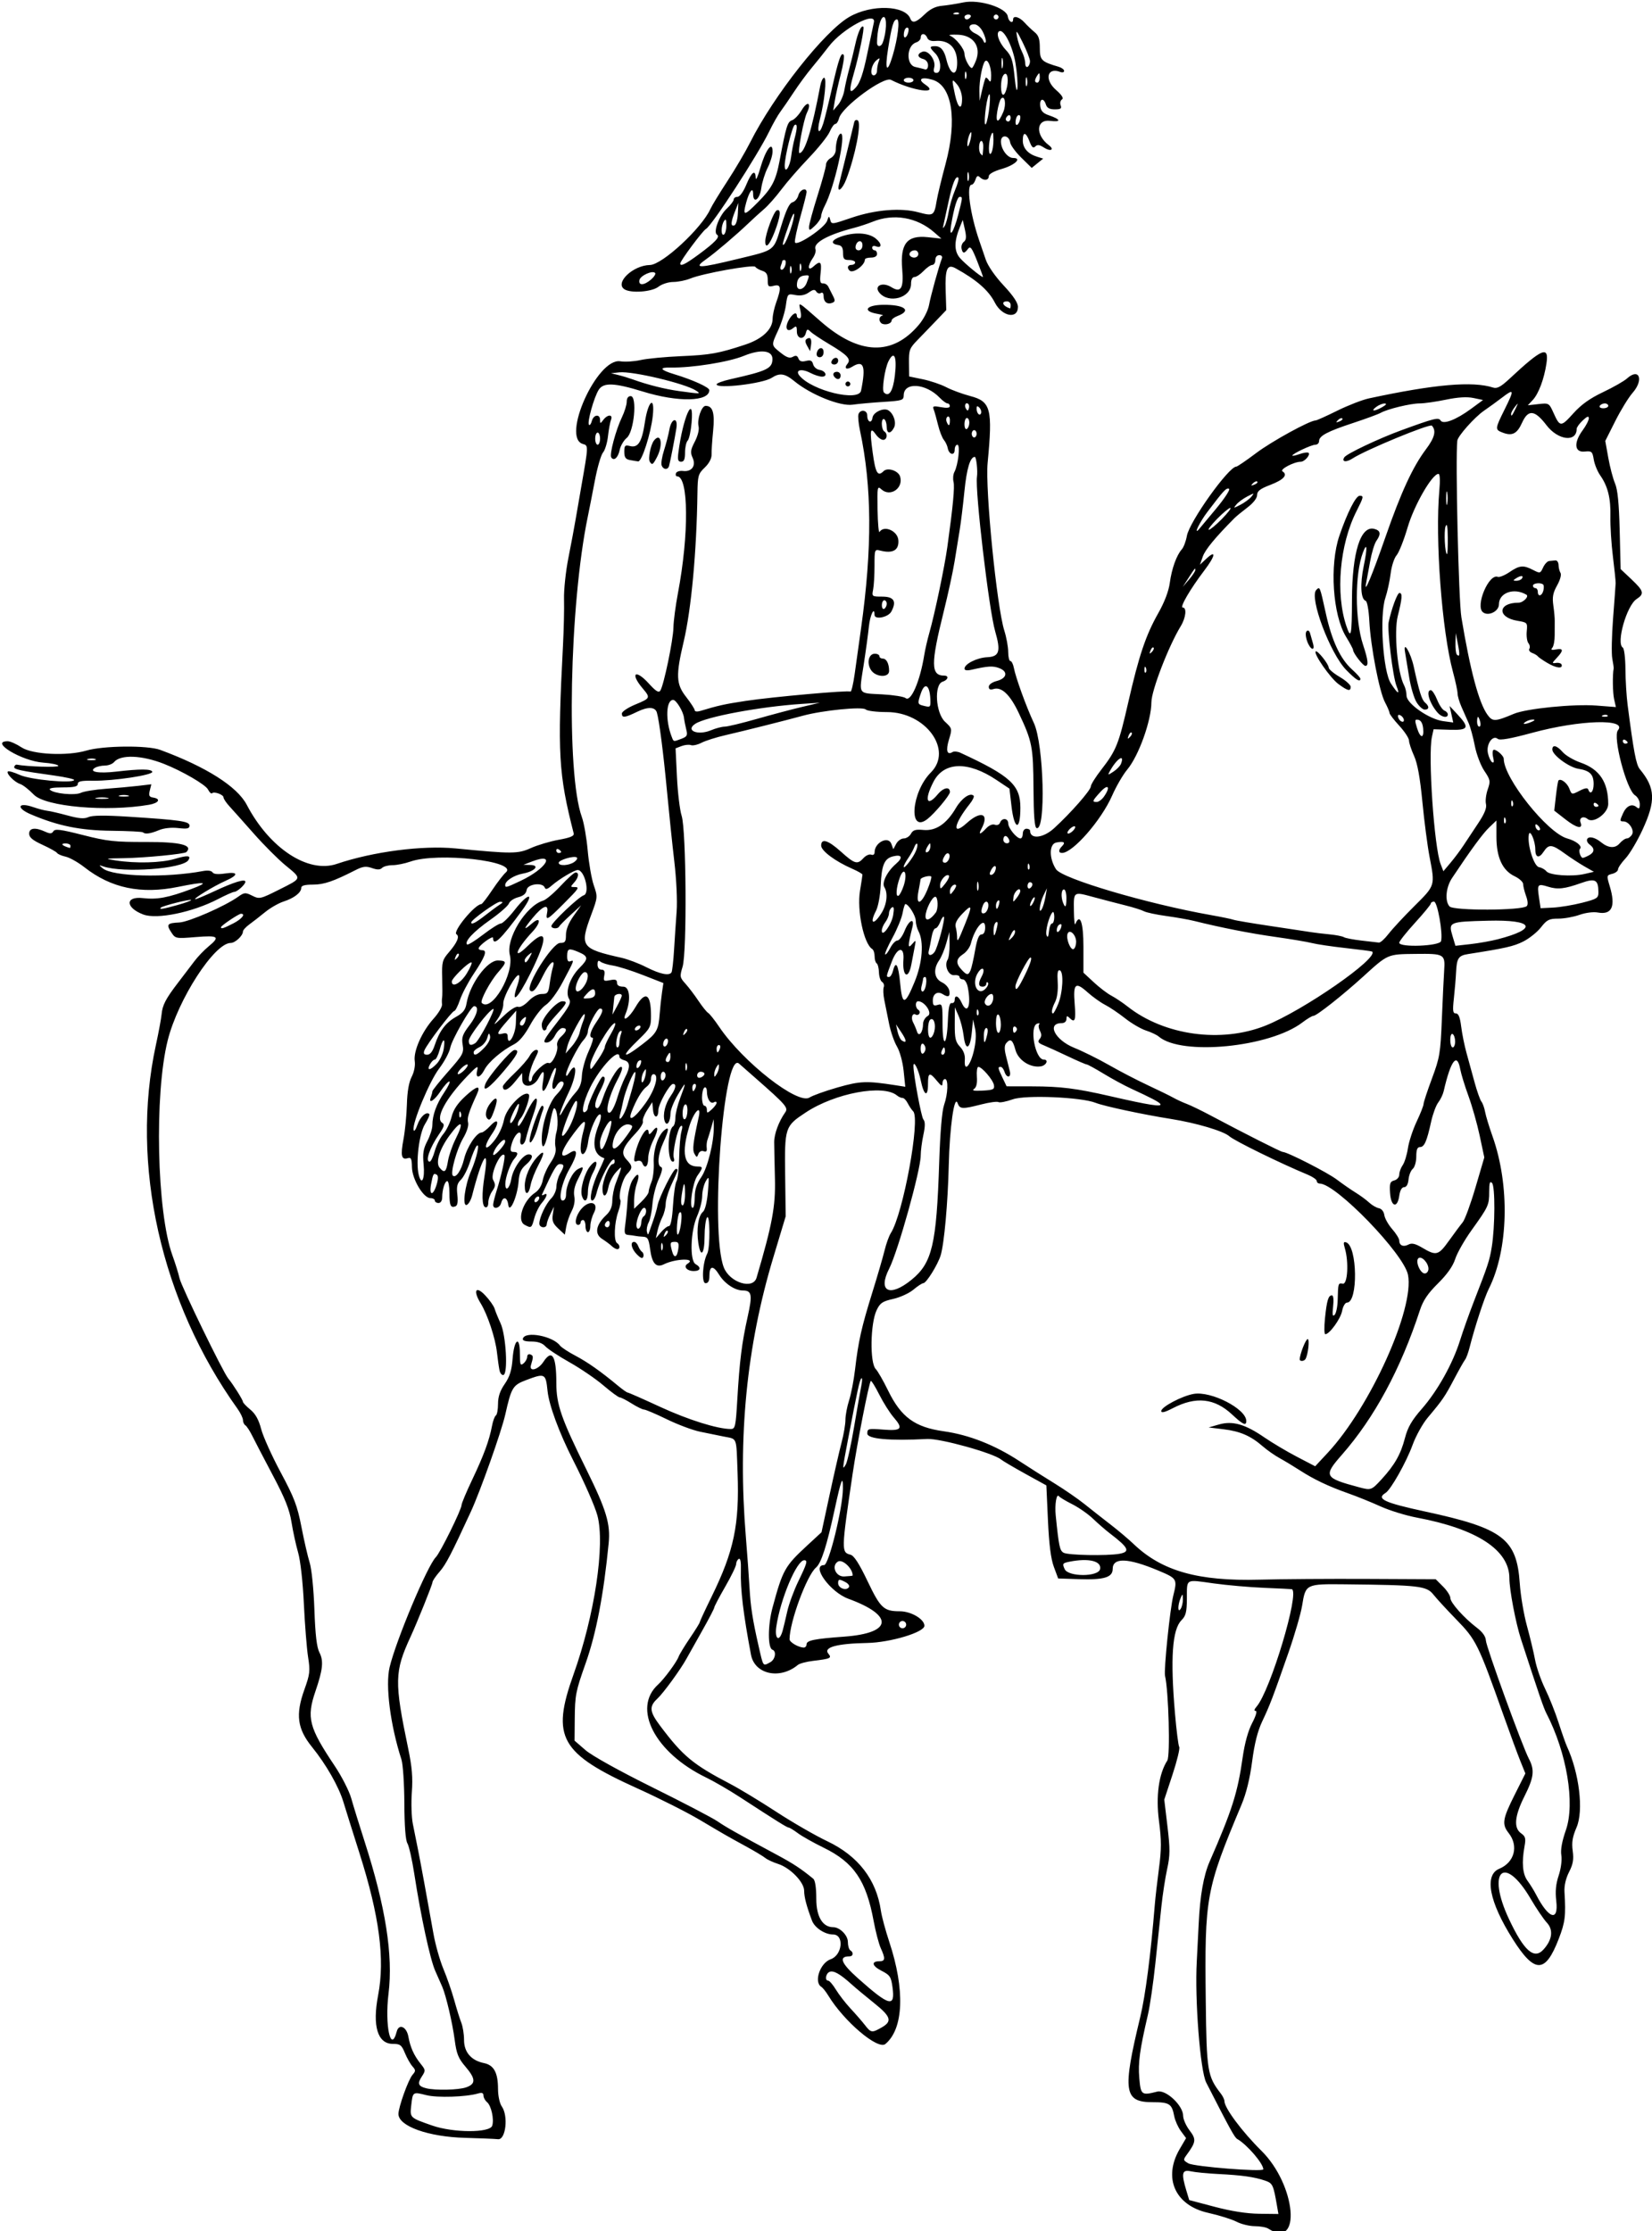 <?xml version="1.0" encoding="UTF-8"?>
<svg version="1.1" viewBox="0 0 637.5 860.62" xmlns="http://www.w3.org/2000/svg">
<path d="m489.38 859.69c-0.773-0.5-3.1-0.915-5.17-0.923-2.07-8e-3 -5.234-0.782-7.031-1.72-1.797-0.938-6.737-2.481-10.977-3.429-12.771-2.855-17.487-13.481-10.94-24.652l2.444-4.17-1.997-2.701c-1.098-1.485-2.257-4.076-2.576-5.756-0.906-4.78-1.861-5.399-8.332-5.399-11.11 0-11.716-4.148-4.793-32.812 2.022-8.372 4.051-24.035 5.646-43.594 0.21-2.578 0.924-8.783 1.586-13.789 0.978-7.397 0.98-10.82 6e-3 -18.281-1.256-9.62-0.072-18.209 3.215-23.319 1.181-1.836 0.511-26.766-0.878-32.666-0.524-2.225 1.91-25.869 3.192-31.008 1.588-6.366 1.466-6.567-5.829-9.63-11.667-4.897-17.566-5.098-17.566-0.596 0 3.244-3.35 4.256-13.015 3.932l-8.025-0.269-1.666-4.494c-1.151-3.103-1.855-8.657-2.277-17.949l-0.611-13.455-8.062-4.445c-4.434-2.445-8.695-4.955-9.468-5.578-3.095-2.494-23.448-8.142-28.417-7.885-14.667 0.758-23.146-0.012-23.146-2.104 0-1.889 0.344-1.976 6.053-1.518 7.175 0.576 7.947-0.311 4.115-4.723-1.475-1.698-3.972-5.643-5.548-8.767s-3.05-5.496-3.273-5.273c-0.71 0.71-5.291 24.095-7.028 35.877-4.373 29.659-4.388 30.217-0.799 31.156 1.361 0.356 3.349 3.446 6.606 10.265 4.935 10.334 6.236 11.548 12.373 11.548 4.373 0 9.534 3.028 9.534 5.595 0 2.507-13.118 6.455-22.031 6.629-11.843 0.232-17.079 1.677-15.028 4.149 1.405 1.693 0.844 1.952-5.971 2.768-2.526 0.302-5.139 1.003-5.806 1.557-6.933 5.754-16.658 3.644-18.088-3.924-2.982-15.778-4.112-25.212-3.898-32.563 0.096-3.307-0.191-4.801-0.844-4.398-0.544 0.336-0.989 1.239-0.989 2.006 0 0.767-1.898 4.686-4.219 8.709s-4.219 7.637-4.219 8.031c0 0.394-2.181 4.572-4.847 9.283-2.666 4.711-5.306 9.41-5.866 10.441-2.21 4.065-8.896 13.247-11.213 15.398-3.289 3.054-3.091 5.016 1.067 10.542 8.785 11.677 12.634 14.868 26.953 22.346 3.609 1.885 11.625 6.734 17.812 10.777s15.047 9.153 19.689 11.358c11.926 5.665 18.962 14.778 20.704 26.813 0.32 2.209 1.773 7.602 3.229 11.985 6.129 18.444 5.556 33.574-1.496 39.426-2.879 2.389-15.975-8.717-22.042-18.693-0.908-1.494-2.108-2.998-2.665-3.342-2.999-1.853-0.509-9.23 3.599-10.662 4.534-1.581 5.294-9.542 0.911-9.542-3.151 0-7.083-2.588-8.123-5.346-2.1-5.567-3.025-9.092-3.025-11.525 0-3.314-5.371-8.85-10.041-10.35-1.954-0.628-4.186-1.661-4.959-2.297s-3.938-2.543-7.031-4.238c-7.964-4.363-8.388-4.606-18.281-10.475-4.898-2.906-15.656-8.336-23.906-12.066-29.999-13.563-33.471-19.728-24.785-44.015 8.136-22.749 12.238-50.007 9.224-61.297-0.942-3.53-4.963-12.686-9.389-21.383-5.352-10.514-9.291-21.177-9.854-26.671-0.698-6.817-0.986-6.962-8.32-4.184-5.098 1.931-5.644 2.836-7.983 13.223-1.483 6.586-9.622 29.557-13.288 37.5-7.697 16.679-9.636 20.396-12.125 23.236-1.484 1.694-2.698 3.508-2.698 4.032 0 0.819-5.879 15.422-8.459 21.013-6.21 13.455-6.29 17.302-0.903 43.125 1.482 7.103 1.822 11.192 1.404 16.875-0.304 4.125-0.129 9.609 0.389 12.188 0.518 2.578 1.407 7.008 1.977 9.844 1.028 5.123 3.364 17.831 5.975 32.512 0.75 4.217 2.481 10.335 3.845 13.594 1.365 3.259 3.242 8.668 4.171 12.02s2.162 7.281 2.739 8.733c0.577 1.452 1.049 4.437 1.049 6.633 0 4.707 2.755 7.913 7.664 8.917 3.858 0.789 5.429 3.661 5.448 9.961 8e-3 2.719 0.629 5.591 1.467 6.788 2.583 3.688 1.518 12.941-1.453 12.621-1.289-0.139-6.984-0.374-12.656-0.523-14.229-0.373-25.781-4.5-25.781-9.21 0-2.64 3.809-13.243 5.422-15.093 1.283-1.472 1.281-1.81-0.028-3.281-0.802-0.902-2.111-3.223-2.91-5.156-1.279-3.097-1.835-3.516-4.666-3.516-5.861 0-7.944-6.879-5.668-18.716 2.69-13.989 0.513-30.575-7.205-54.878-2.62-8.25-5.401-17.109-6.18-19.688-1.809-5.988-6.659-14.487-12.106-21.216-5.703-7.045-6.431-12.492-2.963-22.152 2.139-5.957 2.279-7.182 1.434-12.554-0.515-3.274-1.247-12.492-1.628-20.485-0.409-8.597-1.319-16.708-2.227-19.862-0.844-2.932-1.993-8.205-2.553-11.719-0.777-4.87-2.494-9.173-7.229-18.107-3.416-6.445-6.974-13.274-7.908-15.175-0.934-1.901-2.123-3.719-2.642-4.04-0.519-0.321-0.944-1.232-0.944-2.024s-0.949-2.766-2.109-4.386c-29.555-41.271-41.473-94.369-31.493-140.31 1.064-4.898 2.053-10.219 2.197-11.823 0.325-3.608 1.582-6.01 6.479-12.384 2.108-2.744 4.887-6.396 6.176-8.115 1.289-1.719 3.715-4.258 5.391-5.641 4.659-3.846 3.941-4.394-4.821-3.683-7.788 0.632-7.885 0.613-9.502-1.855-1.991-3.038-1.569-3.546 3.133-3.774 3.627-0.176 17.534-6.251 22.652-9.895 2.418-1.722 2.824-1.754 5.478-0.43 2.766 1.38 3.132 1.296 10.425-2.37 8.915-4.483 8.811-4.061 2.325-9.404-2.817-2.32-8.289-7.805-12.16-12.188-3.872-4.383-8.081-9.102-9.354-10.487-1.273-1.385-2.315-2.939-2.315-3.452 0-1.095-3.638-2.423-4.44-1.62-0.302 0.302-1.008-0.363-1.57-1.477-0.93-1.844-9.971-7.096-16.962-9.852-8.593-3.388-16.796-3.683-19.277-0.694-0.608 0.733-2.215 1.339-3.57 1.347-1.355 7e-3 -3.084 0.407-3.843 0.887-2.452 1.551 1.451 2.232 8.251 1.44 9.223-1.074 13.54-1.058 13.919 0.052 0.43 1.258-14.917 3.581-22.86 3.461-4.523-0.069-5.899 0.222-5.899 1.247 0 1.013-1.406 1.336-5.812 1.336-3.837 0-5.497 0.316-4.884 0.928 1.479 1.479 9.618 2.264 11.914 1.15 1.135-0.551 5.438-1.246 9.563-1.545 4.125-0.299 9.775-0.812 12.557-1.139l5.057-0.596-0.605 2.411c-0.49 1.951-0.24 2.468 1.309 2.71 3.141 0.492 2.178 2.131-1.636 2.783-16.421 2.807-39.955 0.732-44.432-3.918-1.857-1.928-4.227-3.776-5.267-4.106-2.189-0.695-5.497-4.069-4.736-4.83 0.284-0.284 2.356 0.318 4.604 1.338 4.065 1.844 20.122 3.362 20.975 1.983 0.213-0.344-3.289-1.138-7.781-1.763-13.14-1.828-15.688-2.389-15.34-3.378 0.18-0.513 0.602-0.881 0.938-0.817 4.065 0.776 16.078 1.137 16.078 0.484 0-0.468-2.637-1.036-5.859-1.262-8.256-0.581-20.946-8.244-13.652-8.244 0.956 0 3.37 1.079 5.363 2.398 4.123 2.728 17.572 3.383 24.93 1.213 6.544-1.93 23.606-2.097 28.532-0.28 17.763 6.553 29.704 14.133 33.41 21.206 8.793 16.782 23.645 26.532 34.71 22.785 14.009-4.743 33.024-7.222 45.848-5.978 21.969 2.132 24.049 2.122 29.062-0.132 2.578-1.159 7.43-2.603 10.781-3.208 4.48-0.809 6.003-1.456 5.752-2.443-5.873-23.056-6.312-30.767-4.134-72.593 0.322-6.188 0.502-14.177 0.399-17.755-0.103-3.578 0.656-10.75 1.687-15.938 1.031-5.188 2.301-11.964 2.824-15.057 0.522-3.094 1.544-9 2.27-13.125 2.628-14.93 2.638-15.202 0.572-15.742-8.575-2.243 5.434-33.366 14.366-31.917 1.819 0.295 5.344 0.077 7.833-0.485 2.489-0.562 9.503-1.234 15.586-1.493 11.318-0.482 14.549-1.064 24.832-4.469 6.572-2.176 10.506-5.894 10.529-9.951 7e-3 -1.378 0.622-4.194 1.365-6.256 2.078-5.767 1.879-7.179-0.91-6.479-2.115 0.531-2.344 0.31-2.344-2.263 0-2.136-0.529-3.016-2.109-3.509-1.16-0.362-2.361-1.048-2.668-1.525-0.648-1.006-20.3 2.519-25.103 4.502-1.739 0.718-4.692 1.315-6.562 1.326-1.924 0.012-4.419 0.817-5.745 1.854-2.528 1.978-10.562 2.578-13.091 0.978-3.87-2.447 3.255-9.258 9.81-9.377 4.764-0.087 19.985-14.174 23.34-21.601 0.582-1.289 3.541-6.141 6.574-10.781 3.034-4.641 6.963-11.316 8.733-14.835 9.191-18.278 28.763-43.031 38.37-48.528 8.491-4.858 21.5-4.464 23.487 0.712 0.749 1.951 2.284 1.484 5.559-1.69 2.076-2.012 4.154-3.037 6.607-3.26 1.969-0.179 5.689-0.767 8.267-1.306 6.169-1.291 16.683 2.033 17.175 5.429 0.292 2.023 2.044 2.994 2.044 1.134 0-1.65 2.413-1.005 4.385 1.172 1.051 1.16 2.814 2.844 3.919 3.741 1.544 1.254 2.008 2.665 2.008 6.099 0 4.706 0.598 5.303 7.266 7.249 1.16 0.339 2.109 1.054 2.109 1.59 0 0.536-0.663 0.72-1.474 0.409-5.078-1.949-6.247 2.903-1.668 6.924 2.298 2.018 3.057 3.228 2.312 3.688-0.609 0.377-0.838 1.389-0.507 2.251 0.48 1.251 0.028 1.566-2.249 1.566-2.026 0-3.022-0.542-3.445-1.875-0.875-2.757-2.517-2.284-2.172 0.625 0.219 1.849 1.073 2.765 3.276 3.516 4.684 1.596 4.966 2.736 0.536 2.171-5.439-0.694-5.769 5.415-0.507 9.382 2.353 1.774 0.643 2.578-1.916 0.901-1.685-1.104-2.514-1.204-3.318-0.401-0.804 0.804-1.355 0.32-2.207-1.936-1.405-3.723-2.599-3.88-2.599-0.341 0 2.913 2.002 5.157 5.576 6.25l2.295 0.702-4.434 3.59-4.017-3.943c-2.209-2.168-4.143-4.82-4.297-5.892-0.41-2.858-3.561-3.186-3.561-0.371 0 2.976 2.511 6.371 4.711 6.371 3.554 0 0.745 2.728-4.327 4.203-3.173 0.922-5.072 1.991-5.072 2.855 0 1.622-1.995 1.823-3.469 0.348-0.751-0.751-1.202-0.495-1.657 0.938-0.344 1.083-1.018 1.969-1.499 1.969-2.132 0-0.595 11.267 2.942 21.562 0.62 1.805 1.751 5.111 2.514 7.348 0.823 2.414 3.628 6.462 6.903 9.963 3.705 3.961 5.516 6.671 5.516 8.255 0 4.876-6.151 3.741-8.906-1.643-2.431-4.75-7.084-8.812-15.186-13.256-3.202-1.756-4.065 0.22-3.798 8.69l0.235 7.446-3.988 4.177c-2.193 2.297-5.448 5.673-7.232 7.501-2.951 3.023-3.239 3.804-3.181 8.625l0.063 5.301 5.294 1.093c2.912 0.601 6.982 1.977 9.044 3.057 2.062 1.081 6.241 2.619 9.285 3.419 7.926 2.083 8.661 4.923 6.67 25.805-0.973 10.209 3.542 55.511 6.447 64.688 0.816 2.578 1.488 6.269 1.494 8.203 6e-3 1.934 0.384 3.516 0.841 3.516s1.055 1.16 1.329 2.578c0.756 3.916 4.785 15.022 7.738 21.328 3.844 8.21 4.715 41.746 1.052 40.525-0.783-0.261-1.133-4.74-1.2-15.32-0.101-16.105-0.488-18.076-5.702-29.102-3.339-7.06-6.639-10.19-9.715-9.214-1.276 0.405-1.832 0.144-1.832-0.861 0-0.84 1.271-1.772 3.045-2.232 3.977-1.031 4.503-3.62 1.007-4.963-2.468-0.947-4.308-0.838-10.849 0.645-1.597 0.362-2.578 0.194-2.578-0.441 0-1.819 4.794-4.232 8.779-4.42 4.683-0.22 5.301-2.249 3.05-10.019-2.384-8.23-7.801-54.216-7.017-59.562 0.34-2.314-0.245-7.693-0.837-7.693-1.78 0-3.134 4.507-4.015 13.364-0.526 5.283-1.338 11.925-1.805 14.761-0.467 2.836-1.357 8.32-1.977 12.188-0.621 3.867-2.521 12.623-4.221 19.457-5.014 20.144-4.974 24.605 0.22 24.605 1.935 0 1.496 1.674-0.614 2.344-3.366 1.068-2.708 12.063 0.924 15.456 2.781 2.598 2.791 2.644 1.498 6.94-1.269 4.216-0.718 6.056 1.417 4.736 0.565-0.349 1.936-0.215 3.047 0.299 19.234 8.887 23.114 12.44 23.114 21.17 0 9.102-2.346 8.723-3.427-0.554l-0.792-6.797-5.047-3.372c-10.94-7.31-20.236-7.045-24.25 0.692-3.659 7.053-2.66 10.017 1.64 4.866 2.214-2.652 4.688-3.104 4.688-0.856 0 1.195-5.844 8.191-8.701 10.415-7.428 5.784-6.2-10.438 1.363-18.001 8.644-8.644-2.02-23.276-16.964-23.276-3.959 0-7.654-0.456-8.212-1.014-1.191-1.191-16.654 0.351-24.205 2.413-6.915 1.888-22.509 5.805-29.896 7.509-3.552 0.819-7.703 2.134-9.225 2.921s-3.366 1.201-4.097 0.921c-0.731-0.281-2.366-0.116-3.633 0.365l-2.303 0.876 0.538 11.051c0.296 6.078 1.109 12.81 1.806 14.959 1.788 5.515 2.085 52.545 0.368 58.223-1.146 3.789-1.087 4.144 1.102 6.562 1.272 1.406 3.522 4.368 4.998 6.582 1.476 2.214 3.171 4.323 3.765 4.688 0.594 0.364 2.503 2.772 4.242 5.35 9.173 13.604 30.401 30.205 34.883 27.28 1.177-0.768 6.04-2.514 10.807-3.879 8.707-2.493 11.221-2.591 22.328-0.862l3.807 0.592-0.633-6.117c-0.361-3.486-1.471-7.536-2.58-9.417-1.071-1.815-2.434-5.744-3.03-8.73-0.595-2.986-1.421-7.088-1.835-9.116-0.414-2.027-0.523-4.285-0.242-5.016 0.281-0.732 8.6e-4 -1.646-0.622-2.031s-1.171-2.045-1.218-3.689c-0.047-1.644-0.442-3.209-0.879-3.479-0.437-0.27-0.794-1.496-0.794-2.724s-0.411-2.487-0.912-2.797c-3.268-2.02-5.977-14.943-4.72-22.516 0.514-3.094 0.936-5.877 0.939-6.186 3e-3 -0.308-1.788-1.343-3.979-2.298-6.506-2.837-11.953-6.895-11.953-8.905 0-2.966 2.661-2.14 7.698 2.389 5.248 4.718 6.295 5.01 8.651 2.407 0.902-0.996 2.233-1.584 2.958-1.306 0.787 0.302 1.318-0.086 1.318-0.964 0-3.734 5.287-6.37 6.453-3.218l0.767 2.075 1.11-2.075c0.611-1.141 1.924-2.075 2.919-2.075s2.245-0.816 2.779-1.812c0.775-1.448 1.75-1.741 4.85-1.457 4.767 0.436 8.921-2.379 12.487-8.465 2.221-3.789 5.515-6.072 6.845-4.742 0.313 0.313-0.349 1.723-1.473 3.132-6.273 7.87-7.014 12.693-1.135 7.382 5.503-4.972 8.781-3.644 5.614 2.274-1.274 2.381-0.496 2.303 1.819-0.182 1.108-1.189 2.463-1.764 3.353-1.422 0.878 0.337 1.714-3.3e-4 2.028-0.817 0.754-1.966 3.146-1.732 3.146 0.308 0 1.823 3.239 5.802 4.724 5.802 0.496 0 0.901-0.844 0.901-1.875 0-1.042 0.625-1.875 1.406-1.875 0.773 0 1.406 0.354 1.406 0.787 0 3.393 5.047 2.872 9.242-0.955 6.395-5.834 14.196-14.715 14.196-16.161 0-0.692 1.811-3.591 4.025-6.441 5.774-7.436 6.716-9.786 10.416-25.98 4.123-18.045 6.774-25.916 11.592-34.419 2.39-4.218 4.01-8.474 4.438-11.659 0.733-5.455 2.605-10.679 4.641-12.95 0.71-0.792 1.589-3.128 1.953-5.191 0.966-5.471 16.141-26.719 19.083-26.719 0.39 0 3.842-2.357 7.671-5.237 6.031-4.537 20.69-12.575 22.932-12.575 0.419 0 4.169-1.688 8.333-3.75s9.681-4.203 12.259-4.757c25.352-5.449 39.98-6.721 47.916-4.167 1.521 0.489 2.983-0.301 6.329-3.423 12.588-11.746 15.28-12.854 14.23-5.856-0.898 5.991-3.038 11.689-5.287 14.084l-1.905 2.028 4.093-0.461c4.04-0.455 4.115-0.411 5.85 3.435 2.464 5.463 2.836 5.469 7.649 0.116 3.037-3.377 6.383-5.764 11.458-8.171 3.943-1.87 8.096-4.238 9.23-5.263 4.743-4.287 6.588 0.502 2.143 5.564-1.554 1.77-4.559 6.665-6.676 10.876l-3.85 7.657 1.164 6.514c0.64 3.582 1.809 8.025 2.597 9.873 1.016 2.383 1.539 7.674 1.799 18.205l0.366 14.845 4.182 3.95c4.778 4.513 5.056 5.587 1.971 7.608-3.841 2.516-7.973 17.092-5.312 18.737 0.528 0.327 0.982 4.049 1.009 8.273 0.026 4.223 0.403 10.421 0.837 13.773 2.362 18.235 3.289 23.117 4.717 24.844 6.001 7.255 6.218 12.17 1.033 23.393-2.022 4.377-4.973 9.342-6.558 11.033-1.585 1.691-2.883 3.594-2.886 4.229-3e-3 0.635-1.008 1.406-2.234 1.714-2.19 0.55-2.207 0.637-0.938 4.854 2.336 7.763 0.805 11.072-4.659 10.064-1.69-0.312-4.71 0.079-7.057 0.912-2.256 0.802-5.93 1.457-8.163 1.457-3.544 0-4.394 0.427-6.679 3.35-1.44 1.843-4.516 4.306-6.837 5.473-3.692 1.857-6.914 2.59-21.295 4.84-3.703 0.579-4.373 1.586-4.631 6.962-0.112 2.32-0.492 6.856-0.845 10.078-0.534 4.876-0.405 5.859 0.769 5.859 1.003 0 1.593 1.455 2.039 5.031 0.346 2.767 1.257 7.302 2.025 10.078 0.768 2.776 2.175 7.901 3.126 11.389 0.951 3.488 2.145 6.863 2.653 7.5 0.508 0.637 1.151 2.424 1.43 3.971 0.279 1.547 1.56 5.766 2.846 9.375 6.776 19.009 6.181 43.769-1.416 58.881-1.7 3.381-5.353 14.536-7.417 22.644-0.52 2.042-1.299 4.152-1.732 4.688s-2.335 3.906-4.227 7.489c-3.611 6.839-4.399 7.99-10.182 14.879-1.967 2.343-4.593 7.064-5.836 10.491-2.415 6.658-8.418 17.316-10.45 18.553-3.732 2.272-0.573 3.753 15.329 7.188 30.025 6.485 35.302 10.507 36.475 27.798 0.311 4.58 1.551 11.913 2.756 16.296 1.205 4.383 2.62 10.289 3.144 13.125 0.524 2.836 2.263 7.84 3.865 11.121 1.602 3.281 3.95 9.187 5.217 13.125s2.695 8.004 3.171 9.035c4.8 10.387 6.54 24.855 3.765 31.307-1.592 3.7-1.941 5.825-1.494 9.084 0.453 3.307 0.139 5.125-1.41 8.161-1.258 2.466-1.909 5.297-1.765 7.677 0.561 9.281 0.268 11.661-2.226 18.13-5.171 13.408-9.284 13.437-17.709 0.124-9.117-14.405-11.111-24.753-5.238-27.185 5.877-2.434 7.556-8.782 3.639-13.761-2.691-3.421-2.38-5.427 2.282-14.716l4.157-8.283-1.938-4.8c-1.066-2.64-3.96-10.495-6.43-17.456-9.851-27.754-10.588-29.25-18.326-37.193-3.555-3.65-7.518-7.959-8.807-9.578-2.639-3.312-5.462-3.639-34.073-3.941-15.148-0.16-15.233-0.118-16.572 8.2-0.501 3.11-2.884 11.311-5.296 18.224-6.053 17.349-7.148 20.216-10.106 26.458-1.775 3.747-2.993 8.584-3.894 15.469-0.857 6.551-2.264 12.288-4.065 16.58-13.807 32.893-14.294 35.569-13.824 75.938 0.313 26.905 0.637 28.893 5.799 35.57 0.774 1.001 1.407 2.321 1.407 2.933 0 2.633 6.813 11.773 14.276 19.153 13.422 13.272 15.599 38.401 2.599 30zm3.428-8.672c-1.44-8.325-1.668-8.806-4.683-9.845-4.026-1.386-9.052-2.093-17.964-2.527-4.125-0.201-8.871-0.663-10.547-1.028-3.501-0.762-3.846 0.664-1.802 7.435l1.1 3.645 9.843 2.599c6.447 1.702 12.386 2.628 17.211 2.683l7.368 0.084-0.527-3.047zm-5.303-14.19c0-2.237-6.29-9.547-10.063-11.694-1.022-0.582-2.746-3.717-11.967-21.765-2.322-4.546-4.469-32.14-3.641-46.805 0.189-3.352 0.523-9.891 0.741-14.531 0.506-10.759 1.883-18.57 4.216-23.906 8.69-19.882 10.81-26.555 12.735-40.092 0.796-5.596 2.105-10.349 3.679-13.359 1.455-2.782 2.002-4.673 1.352-4.673-0.702 0-0.58-0.586 0.339-1.641 5.312-6.089 16.751-44.143 13.625-45.323-0.129-0.049-4.875-0.279-10.547-0.512-5.672-0.233-14.524-1.009-19.671-1.724-11.037-1.535-10.243-1.988-10.291 5.881-0.031 5.178-0.398 6.648-2.08 8.33-3.576 3.576-4.346 14.66-2.503 36.053 0.561 6.515 1.293 12.287 1.627 12.828s-0.828 5.335-2.581 10.655l-3.188 9.672 1.23 10.312c1.044 8.756 1.028 11.232-0.11 16.406-0.737 3.352-1.742 9.891-2.233 14.531-0.491 4.641-1.542 14.555-2.334 22.031-0.793 7.477-2.082 16.336-2.864 19.688-3.151 13.502-3.834 18.493-3.333 24.375 0.565 6.627 0.852 6.845 6.951 5.285 3.334-0.852 9.975 5.371 9.975 9.348 0 1.302 1.116 3.83 2.48 5.618 2.634 3.454 2.515 4.455-1.127 9.445-1.398 1.915-1.356 2.116 0.689 3.281 2.237 1.275 28.896 3.384 28.896 2.286zm-297.56-16.824c0.784-2.47-0.374-7.738-1.998-9.085-0.76-0.631-1.381-1.777-1.381-2.547 0-1.009-0.59-1.23-2.109-0.789-4.668 1.353-15.709 1.703-19.963 0.632-5.224-1.315-5.206-1.328-5.802 3.963-0.538 4.776-0.581 4.735 8.084 7.764 8.134 2.844 22.276 2.882 23.17 0.063zm-10.082-14.782c3.837-1.337 3.764-3.311-0.299-8.056-2.693-3.146-3.397-4.906-4.098-10.247-0.857-6.529-3.327-17.078-4.802-20.511-0.443-1.031-1.654-3.773-2.691-6.094-1.979-4.428-5.531-20.861-8.107-37.5-0.838-5.414-2.028-10.688-2.645-11.719-0.724-1.21-1.142-6.693-1.181-15.469-0.033-7.477-0.537-15.07-1.121-16.875-4.296-13.284-6.258-28.592-4.566-35.625 2.511-10.441 14.598-39.191 17.838-42.431 1.683-1.683 9.922-18.387 9.93-20.131 3e-3 -0.636 1.865-5.065 4.139-9.844 4.435-9.319 6.563-15.104 7.609-20.679 0.361-1.924 1.03-3.729 1.487-4.012 0.457-0.283 0.831-2.289 0.831-4.46 0-2.774 0.765-5.054 2.578-7.679 1.94-2.809 2.694-5.224 3.047-9.753 0.595-7.638 2.813-9.146 2.813-1.912 0 4.232 0.187 4.725 1.406 3.713 0.773-0.642 1.406-1.783 1.406-2.537s0.527-1.176 1.172-0.94c1.245 0.456 1.277 0.889 0.304 4.102-0.849 2.802 2.752 1.885 4.786-1.219 3.33-5.082 4.988-2.37 4.988 8.16 0 8.318 1.843 13.613 11.656 33.491 7.652 15.5 9.271 20.865 8.542 28.307-1.956 19.964-4.817 34.855-8.92 46.417-3.808 10.731-4.092 12.191-4.173 21.439l-0.073 8.314 4.219 3.655c2.493 2.16 13.04 8.024 25.781 14.333 11.859 5.873 23.166 11.773 25.126 13.113 3.407 2.328 7.518 4.644 23.156 13.047 6.157 3.308 9.128 5.267 13.828 9.119 0.742 0.608 1.172 3.461 1.172 7.778 0 6.853 2.443 10.921 6.558 10.921 2.53 0 5.63 3.126 5.63 5.678 0 1.457 0.422 2.91 0.938 3.229 1.371 0.847 1.145 2.344-0.354 2.344-4.286 0-3.232 2.642 3.41 8.547 12.098 10.755 14.32 11.31 13.223 3.303-0.546-3.985-0.99-4.643-4.259-6.31-3.696-1.885-4.043-3.665-0.715-3.665 2.175 0 2.273-1.075 0.459-5.015-0.748-1.625-1.994-6.379-2.769-10.564-2.881-15.566-7.647-22.543-19.275-28.219-3.885-1.896-8.369-4.419-9.965-5.606-1.596-1.187-3.184-2.159-3.53-2.159-0.624 0-4.462-2.393-18.881-11.775-4.125-2.684-9.957-6.068-12.961-7.52-19.825-9.585-28.682-26.759-18.524-35.919 2.277-2.054 7.131-8.632 7.869-10.664 0.331-0.913 2.3-4.159 4.375-7.214 2.075-3.055 3.772-5.786 3.772-6.069 0-0.283 2.091-4.783 4.646-10 8.589-17.537 10.714-27.684 9.979-47.666-0.525-14.285-0.01-12.93-5.328-14.016-2.278-0.465-6.414-1.31-9.192-1.876-2.778-0.567-8.521-2.718-12.762-4.78-4.242-2.062-8.2-3.75-8.796-3.75-0.596 0-2.755-1.055-4.797-2.344s-4.109-2.344-4.593-2.344c-0.484 0-3.319-2.081-6.301-4.625-2.981-2.544-8.86-6.556-13.065-8.916-4.204-2.36-8.404-5.13-9.332-6.156-1.139-1.259-2.885-1.865-5.371-1.865-2.526 0-3.562-0.368-3.298-1.172 0.97-2.954 11.582-0.925 14.303 2.735 0.516 0.693 3.188 2.449 5.938 3.9 4.773 2.52 9.727 6.013 16.516 11.646 1.709 1.418 3.366 2.578 3.683 2.578 0.317 0 5.956 2.487 12.532 5.526 10.753 4.97 22.128 8.537 27.222 8.537 1.732 0 1.922-0.856 2.544-11.484 0.863-14.737 1.741-21.737 3.992-31.83 1.9-8.518 1.603-10.123-1.879-10.123-3.026 0-7.016-2.656-9.13-6.077-2.317-3.749-3.76-3.554-3.76 0.507 0 1.898-0.466 2.757-1.494 2.757-1.606 0-1.141-7.986 0.665-11.423 1.179-2.245 1.075-15.72-0.108-13.89-0.5 0.773-0.915 4.018-0.923 7.21-0.017 6.975-1.514 8.588-2.412 2.6-0.792-5.282-7e-3 -10.591 1.777-12.019 0.809-0.647 1.567-3.672 1.912-7.635 0.528-6.056 0.467-6.382-0.795-4.219-0.752 1.289-1.383 3.872-1.401 5.74-0.018 1.868-0.899 5.353-1.956 7.744-2.56 5.787-2.926 17.233-0.592 18.539 2.298 1.286 1.93 2.665-0.711 2.665-2.645 0-4.129-1.744-2.395-2.815 3.615-2.234-4.517-2.053-9.112 0.203-3.006 1.476-4.596-0.265-5.336-5.842-0.526-3.963-0.935-4.688-2.697-4.779-1.142-0.059-2.499-0.206-3.015-0.326-0.516-0.12-1.72-0.282-2.677-0.361-1.495-0.123-1.661-0.701-1.182-4.127 0.306-2.191 0.703-6.378 0.881-9.303 0.181-2.974 1.045-6.42 1.96-7.816 2.089-3.189 2.948-2.376 1.594 1.508-0.575 1.65-1.046 4.493-1.046 6.317v3.317l2.812-2.695c1.547-1.482 2.812-3.221 2.812-3.864s0.492-2.357 1.093-3.809c0.601-1.452 0.995-4.748 0.876-7.327-0.227-4.914 1.594-10.556 4.071-12.611 1.964-1.63 1.842-0.153-0.394 4.775-2.062 4.544-2.452 8.901-0.845 9.437 0.697 0.232 0.378 1.826-0.95 4.742-1.1 2.416-2.176 6.694-2.39 9.508s-0.868 6.011-1.453 7.104c-0.585 1.093-0.892 2.704-0.681 3.579 0.318 1.32 0.464 1.351 0.855 0.185 0.259-0.773 1-2.883 1.646-4.688s1.371-4.336 1.61-5.625c0.576-3.099 6.07-14.062 7.047-14.062 1.08 0 1.032 0.179-1.569 5.766-1.284 2.758-2.339 6.196-2.344 7.64-5e-3 1.444-0.583 3.764-1.284 5.156-0.701 1.392-1.551 3.797-1.889 5.344l-0.615 2.812 1.995-2.344c1.097-1.289 2.475-2.344 3.061-2.344 0.675 0 1.246-2.927 1.556-7.969 0.269-4.383 0.886-8.601 1.372-9.374 0.485-0.773 0.936-4.781 1.002-8.906 0.066-4.125 0.459-8.724 0.875-10.219 0.519-1.871 0.44-2.523-0.256-2.093-1.261 0.779-3.353 10.539-2.651 12.368 0.285 0.742 0.117 1.349-0.373 1.349-2.221 0-2.162-12.25 0.066-13.627 0.486-0.3 0.883-1.782 0.883-3.293s0.844-4.966 1.875-7.679c2.494-6.56 2.356-6.734-0.937-1.182-1.529 2.578-2.794 5.742-2.811 7.031-0.045 3.514-1.509 5.449-2.281 3.016-0.791-2.491 0.228-6.592 2.416-9.723 1.903-2.724 2.24-4.543 0.84-4.543-1.301 0-5.665 7.783-5.665 10.105 0 3.284-1.732 3.276-2.055-9e-3l-0.301-3.065-2.027 3.169c-1.115 1.743-1.834 3.671-1.599 4.284 0.235 0.613-0.959 2.591-2.655 4.396-5.234 5.572-6.013 7.755-3.665 10.275 2.445 2.625 2.464 3.225 0.178 5.678-1.811 1.944-3.468 8.451-2.536 9.959 0.272 0.44-0.097 2.459-0.82 4.487-1.54 4.323-1.804 11.294-0.459 12.126 1.18 0.73 1.226 2.344 0.067 2.344-0.479 0-1.428-0.533-2.109-1.184s-2.378-1.913-3.771-2.804c-2.99-1.913-2.362-5.42 1.647-9.185 1.578-1.482 2.305-3.198 2.333-5.505 0.023-1.844 0.598-4.829 1.28-6.633 2.74-7.259 2.736-7.185 0.21-4.449-1.311 1.42-2.661 4.057-2.999 5.859-0.75 3.996-2.281 4.33-2.281 0.497 0-2.998 2.673-9.407 3.924-9.407 0.42 0 0.764-0.422 0.764-0.938 0-3.808-5.41 5.7-7.067 12.422-0.35 1.418-1.059 2.578-1.576 2.578-1.398 0-0.017-6.11 2.614-11.564 1.247-2.584 2.164-4.731 2.038-4.77-4.197-1.322-4.947-5.866-2.131-12.922 0.763-1.911 1.045-3.686 0.627-3.944-1.157-0.715-4.138 5.96-4.747 10.626-0.614 4.708-2.887 6.495-2.879 2.262 3e-3 -1.461 0.456-4.278 1.006-6.26 1.437-5.176 0.685-5.064-3.562 0.533-5.366 7.07-6.117 10.588-1.635 7.65 3.21-2.103 3.163 0.453-0.113 6.184-3.006 5.259-4.492 12.205-2.611 12.205 0.75 0 1.285-0.988 1.285-2.374 0-3.526 2.384-8.581 4.608-9.771 2.435-1.303 2.434-0.908-0.01 3.883-1.308 2.563-1.781 4.767-1.416 6.591 0.341 1.705-0.043 3.867-1.016 5.721-0.86 1.639-1.805 4.358-2.099 6.042l-0.536 3.062-2.552-2.372c-2.044-1.9-2.462-2.976-2.1-5.405l0.452-3.033-1.373 2.812c-0.755 1.547-1.392 3.34-1.415 3.984-0.061 1.701-2.855 1.443-2.855-0.264 0-2.341 2.502-7.628 4.605-9.732 1.076-1.076 1.972-3.117 1.99-4.535 0.018-1.418 0.636-3.633 1.373-4.922 1.736-3.038 1.727-3.75-0.052-3.75-1.26 0-2.302 1.771-6.839 11.615-0.211 0.458 0.092 0.539 0.675 0.179 1.707-1.055 1.218 0.861-0.819 3.21-1.033 1.191-2.315 3.787-2.849 5.768-1.068 3.965-1.16 4.03-3.772 2.632-3.121-1.67-0.578-9.354 4.112-12.427 1.367-0.896 2.527-2.796 2.891-4.736 0.334-1.782 1.689-4.834 3.011-6.781 1.697-2.501 2.253-4.293 1.891-6.102-0.282-1.408-0.109-3.967 0.384-5.687 0.903-3.147 0.31-9.234-0.9-9.234-0.358 0-1.181 3.155-1.829 7.012-1.243 7.399-2.938 10.26-2.938 4.959 0-5.79 2.769-14.172 5.672-17.172 2.747-2.838 3.581-5.112 1.875-5.112-0.49 0-1.302 0.735-1.805 1.633-1.521 2.717-2.255 0.6-1.054-3.039 1.755-5.318 0.345-4.972-1.557 0.382-2.023 5.696-3.55 6.284-2.662 1.024 0.734-4.347 0.136-4.79-1.71-1.266-1.895 3.617-6.246 3.962-6.29 0.499l-0.031-2.514-2.872 3.515c-2.579 3.157-4.566 3.875-4.566 1.65 0-0.45 2.041-2.75 4.535-5.112 2.494-2.361 5.097-5.343 5.783-6.627 0.687-1.283 1.821-2.333 2.521-2.333 1.008 0 0.944 0.632-0.307 3.047-1.996 3.852-3.223 9.141-2.12 9.141 0.461 0 0.839-0.554 0.839-1.231 0-1.741 5.28-6.593 6.413-5.893 1.247 0.771 3.857-4.558 3.291-6.72-0.255-0.974 0.38-2.445 1.489-3.447 2.272-2.056 2.483-3.333 0.551-3.333-0.76 0-2.037 1.266-2.837 2.812-0.894 1.729-2.19 2.812-3.365 2.812-1.597 0-0.947-1.245 3.951-7.577 4.96-6.411 5.698-7.84 4.797-9.282-1.606-2.572 0.327-8.257 4.087-12.016 3.453-3.453 3.385-4.427-0.42-6.05-3.753-1.6-4.358-1.403-4.406 1.438-0.031 1.841 0.336 2.46 1.25 2.109 1.602-0.615 1.512-0.37-2.992 8.094-2.118 3.981-4.854 7.67-6.494 8.755-1.558 1.031-4.28 4.524-6.048 7.761-2.108 3.861-4.229 6.405-6.163 7.394-4.735 2.421-9.924 6.863-11.438 9.789-1.757 3.398-3.658 3.613-2.832 0.32 0.514-2.049-0.02-1.748-3.738 2.109-8.468 8.785-12.55 16.385-9.735 18.125 0.972 0.601 0.706 1.544-1.227 4.353-3.641 5.291-5.463 10.617-3.632 10.617 0.449 0 1.329-1.834 1.957-4.076 0.628-2.242 2.112-5.205 3.298-6.586 1.186-1.38 2.616-4.335 3.178-6.566 0.727-2.886 2.266-5.203 5.333-8.031 4.468-4.118 6.125-4.399 4.457-0.756-3.155 6.891-3.86 9.146-3.404 10.892 0.307 1.175-0.46 3.604-1.93 6.112-2.444 4.17-4.985 13.354-3.974 14.364 1.17 1.17 3.288-1.938 4.357-6.393 1.105-4.605 4.81-10.211 6.748-10.211 0.54 0 2.051-1.154 3.358-2.565 3.199-3.452 3.678-1.339 0.693 3.06-3.502 5.16-2.975 7.333 0.691 2.853 1.863-2.276 3.374-5.489 3.953-8.411 0.893-4.505 7.734-11.422 9.525-9.631 0.733 0.733-1.552 7.387-3.177 9.249-0.761 0.873-1.204 2.125-0.985 2.783 0.219 0.658 1.634-1.406 3.143-4.586 3.792-7.99 5.613-7.691 2.747 0.451-1.225 3.481-2.474 7.488-2.774 8.906-0.686 3.24-2.773 3.467-2.155 0.234 0.839-4.388-2.377-2.039-3.537 2.583-0.504 2.007-0.314 2.573 0.862 2.573 1.842 0 1.91 0.791 0.234 2.739-1.5 1.743-3.414 7.119-3.414 9.589 0 3.241 1.707 1.753 2.349-2.047 0.682-4.037 4.453-9.342 6.64-9.342 2.05 0 1.568 1.754-1.116 4.063-1.816 1.562-2.516 3.168-2.74 6.283-0.417 5.798-3.514 12.862-3.992 9.107-0.382-3.001-2.033-3.424-2.744-0.703-0.532 2.035-3.081 2.615-3.089 0.703-3e-3 -0.645 0.593-3.07 1.323-5.391 1.94-6.163 3.494-13.312 3-13.806-1.442-1.442-5.483 7.413-4.35 9.53 1.002 1.872 0.949 2.579-0.325 4.399-0.835 1.193-1.519 3.165-1.519 4.382 0 1.357-0.453 2.06-1.172 1.816-1.285-0.435-1.396-5.109-0.287-12.034 1.928-12.037-0.965-7.494-4.784 7.514-0.449 1.764-1.399 3.402-2.111 3.639-1.76 0.587-0.693-7.543 1.72-13.109 2.131-4.913 3.498-11.037 2.16-9.675-0.507 0.516-1.663 3.258-2.569 6.094s-2.483 5.956-3.503 6.933c-1.464 1.402-1.76 2.625-1.401 5.806 0.31 2.748 0.075 4.175-0.739 4.487-1.859 0.713-2.314-0.308-2.314-5.194 0-2.492-0.373-4.531-0.828-4.531-0.948 0-1.953 3.224-1.972 6.328-7e-3 1.244-0.59 2.109-1.419 2.109-0.773 0-1.406-0.422-1.406-0.938 0-0.516-0.769-0.938-1.708-0.938-2.708 0-7.053-7.274-7.131-11.939-0.055-3.261-0.346-3.882-1.628-3.478-2.446 0.771-2.834-0.958-1.639-7.301 0.609-3.232 1.201-9.261 1.315-13.396 0.137-4.958 0.763-8.593 1.838-10.671 0.966-1.868 1.453-4.343 1.195-6.075-0.57-3.833 2.793-11.416 7.253-16.353 1.898-2.101 3.373-4.58 3.277-5.508-0.096-0.928-0.081-2.109 0.034-2.625 0.115-0.516 0.128-3.942 0.03-7.613-0.164-6.15 0.037-6.925 2.554-9.844 3.238-3.754 4.261-6.168 2.956-6.975-1.611-0.996 7.08-11.548 9.587-11.64 0.324-0.012 2.211-2.447 4.193-5.412 1.982-2.965 4.343-6.023 5.246-6.797 5.069-4.342-26.26-7.918-36.797-4.201-2.165 0.764-5.275 1.389-6.912 1.389-1.637 0-3.45 0.474-4.03 1.054-0.761 0.761-1.847 0.777-3.905 0.06-2.321-0.809-3.511-0.658-6.399 0.814-8.52 4.342-12.135 5.572-16.38 5.572-3.154 0-4.511 0.379-4.511 1.261 0 1.825-2.759 3.959-6.794 5.255-1.932 0.62-5.152 2.467-7.156 4.103-2.004 1.636-4.747 3.772-6.096 4.747s-2.453 2.207-2.453 2.739c0 1.602-2.993 4.396-4.709 4.396-6.292 0-20.353 21.73-24.324 37.589-5.203 20.784-4.212 66.314 1.806 82.88 1.124 3.094 2.368 7.102 2.766 8.906 0.701 3.18 16.809 36.295 18.809 38.667 1.746 2.071 5.653 8.268 5.644 8.952-0.005 0.364 1.274 1.716 2.841 3.005 1.998 1.643 3.253 3.892 4.202 7.526 0.744 2.85 4.127 10.355 7.519 16.678 5.248 9.784 6.442 12.921 8.021 21.068 1.02 5.265 2.451 11.47 3.181 13.791 0.755 2.402 1.538 10.171 1.819 18.037 0.354 9.933 0.907 14.619 1.966 16.667 1.646 3.184 1.292 6.58-1.555 14.896-3.503 10.234-2.559 13.892 7.429 28.8 2.72 4.06 5.596 9.702 6.392 12.538 0.796 2.836 3.12 10.352 5.164 16.702 8.086 25.115 11.022 43.788 9.212 58.596-1.503 12.295 0.893 23.336 3.172 14.621 0.827-3.164 3.797-1.862 4.486 1.967 0.745 4.144 2.161 7.282 4.731 10.483 1.956 2.437 1.97 2.611 0.39 5.022-1.72 2.625-1.282 3.695 1.819 4.441 3.604 0.867 12.401 0.66 15.329-0.361zm12.887-276.64c-0.246-1.197-0.687-4.311-0.981-6.921-0.624-5.542-3.631-14.583-6.293-18.917-3.048-4.965-1.876-6.93 1.799-3.016 1.674 1.783 3.293 4.085 3.597 5.116 0.304 1.031 1.336 3.562 2.293 5.625 2.093 4.511 2.941 19.32 1.14 19.92-0.61 0.203-1.31-0.609-1.556-1.806zm53.053-44.656c-2.141-2.141-2.748-4.863-1.084-4.863 0.532 0 1.239 0.738 1.572 1.641 0.333 0.902 1.004 1.908 1.491 2.235 0.487 0.327 0.703 1.145 0.479 1.816-0.293 0.878-0.985 0.644-2.458-0.829zm-19.863-10.957c0-1.289-0.422-2.344-0.938-2.344-0.516 0-0.938 0.422-0.938 0.938 0 0.516-0.422 0.938-0.938 0.938-1.695 0-0.979-3.597 1.227-6.162 3.184-3.702 6.947-2.549 4.86 1.488-0.769 1.488-1.399 3.781-1.399 5.095 0 1.315-0.422 2.39-0.938 2.39-0.516 0-0.938-1.055-0.938-2.344zm-1.392-11.673c-0.773-2.435 0.98-8.706 3.198-11.442 2.616-3.227 3.295-1.558 1.062 2.609-1.062 1.981-1.931 5.191-1.931 7.132 0 3.753-1.362 4.747-2.329 1.701zm-22.046-3.889c0-3.37 2.075-8.137 4.829-11.093 2.877-3.088 3.036-1.786 0.39 3.19-1.296 2.437-2.625 5.865-2.954 7.619-0.748 3.987-2.265 4.177-2.265 0.284zm45.362-8.754c-0.297-0.773-1.147-1.105-1.994-0.78-1.204 0.462-1.374 0.061-0.921-2.169 1.296-6.368 5.29-12.731 5.396-8.595 0.017 0.664 0.622 0.389 1.397-0.635 2.304-3.045 2.573-0.951 0.42 3.268-1.119 2.193-2.034 5.398-2.034 7.122 0 3.188-1.324 4.235-2.263 1.788zm-43.487-8.679c0-2.505 3.924-13.411 4.825-13.411 0.584 0 0.72 0.682 0.326 1.641-0.371 0.902-1.238 3.707-1.927 6.233-1.194 4.375-3.224 7.862-3.224 5.537zm-16.25-8.411c-1.155-1.155-0.639-3.838 1.169-6.068 2.393-2.951 3.08-1.993 1.619 2.258-1.357 3.949-1.903 4.694-2.788 3.81zm-0.823-13.399c1.032-2.79 9.806-13.048 11.214-13.111 2.182-0.098 1.188 1.86-4.152 8.179-5.531 6.545-8.399 8.548-7.062 4.933zm21.76-22.927c0-2.539 5.705-8.987 7.952-8.987 2.137 0 1.779 0.811-2.327 5.265-2.062 2.237-3.75 4.5-3.75 5.027 0 0.527-0.422 0.958-0.938 0.958-0.516 0-0.938-1.018-0.938-2.263zm131.17 386.87c4.177-2.378 3.612-4.176-2.965-9.438-3.223-2.578-7.125-5.829-8.672-7.224-4.396-3.964-6.896-5.388-8.43-4.799-1.52 0.583-1.978 3.414-0.552 3.414 0.474 0 1.823 1.582 2.999 3.516 1.176 1.934 3.713 5.203 5.638 7.266 1.925 2.062 4.403 4.91 5.506 6.328 2.362 3.036 2.702 3.085 6.476 0.938zm255.39-30.061c3.393-3.749 3.886-7.564 1.335-10.316-1.282-1.383-4.096-5.525-6.252-9.206-10.212-17.428-17.196-10.916-8.38 7.814 5.76 12.236 9.688 15.695 13.297 11.707zm4.933-18.73c-0.433-3.684-0.164-6.518 0.93-9.813 0.888-2.673 1.32-5.984 1.022-7.823-0.342-2.105 0.259-5.413 1.768-9.73 3.604-10.315 0.344-29.803-7.529-45.014-1.075-2.076-2.769-7.021-9.801-28.594-2.045-6.275-4.479-19.07-4.478-23.538 4e-3 -10.837-12.473-19.011-35.66-23.362-4.247-0.797-10.575-2.745-14.062-4.33-3.487-1.584-9.082-3.847-12.434-5.028-7.593-2.675-13.303-5.391-18.75-8.917-2.32-1.502-5.789-3.592-7.708-4.644-1.919-1.052-4.872-3.117-6.562-4.589-4.62-4.024-8.709-5.805-15.106-6.581l-5.779-0.701 3.987-1.146c5.234-1.504 10.077-0.128 17.486 4.966 3.045 2.093 8.71 5.46 12.589 7.481l7.053 3.675 4.838-5.198c16.427-17.649 33.577-55.666 30.976-68.669-1.623-8.115-27.723-35.093-34.04-35.185-0.645-9e-3 -1.172-0.46-1.172-1.002 0-0.542-1.582-1.64-3.516-2.441-10.361-4.289-28.226-13.045-30.192-14.796-2.274-2.026-12.794-5.148-22.542-6.69-10.783-1.705-25.852-4.928-29.062-6.215-5.488-2.2-27.028-3.119-31.97-1.364-2.545 0.904-5.04 1.388-5.546 1.075-0.505-0.312-3.485 0.089-6.621 0.893-7.412 1.899-8.28 1.849-9.159-0.528-1.244-3.363-3.057 9.458-3.396 24.02-0.338 14.505-1.763 30.305-3.136 34.766-1.113 3.617-5.532 10.703-6.675 10.703-0.47 0-2.189 1.123-3.821 2.497s-5.145 2.983-7.806 3.578c-4.146 0.926-5.062 1.547-6.394 4.336-2.444 5.117-2.67 20.387-0.336 22.721 0.765 0.765 2.901 4.486 4.748 8.27 5.026 10.297 10.314 14.164 21.518 15.737 9.76 1.37 19.75 5.316 29.246 11.549 3.508 2.303 9.543 6.133 13.41 8.511s9.141 6.016 11.719 8.085c2.578 2.069 7.077 5.603 9.997 7.853 2.92 2.25 6.928 5.636 8.906 7.525 10.904 10.409 24.904 14.357 48.597 13.707 8.25-0.226 26.913-0.355 41.473-0.286l26.473 0.126 2.823 2.823c1.553 1.553 2.823 3.545 2.823 4.427 0 1.796 5.325 7.748 10.312 11.525 2.101 1.591 3.321 3.328 3.392 4.829 0.119 2.508 13.989 40.647 16.604 45.657 2.284 4.376 1.954 7.159-1.715 14.471-3.818 7.608-4.237 12.222-1.296 14.282 1.672 1.171 1.882 1.956 1.332 4.975-1.146 6.279-0.764 10.742 1.139 13.315 0.999 1.351 2.499 3.777 3.333 5.391 4.831 9.343 8.724 10.553 7.768 2.415zm-125.11-187.67c-6.749-6.293-13.932-7.059-22.845-2.435-3.09 1.603-4.479 1.948-4.479 1.112 0-1.595 7.946-5.801 12.485-6.608 6.76-1.202 20.327 5.769 20.327 10.444 0 1.999-1.275 1.415-5.488-2.513zm26.113-21.24c0-1.919 2.315-7.843 3.065-7.843 0.836 0 0.158 6.077-0.862 7.727-0.531 0.86-2.203 0.948-2.203 0.116zm9.739-15.8c0.71-6.932 1.305-8.918 2.671-8.918 0.585 0 0.77 1.678 0.474 4.3-0.362 3.212-0.215 4.031 0.581 3.234 0.586-0.586 1.119-3.154 1.183-5.707 0.166-6.59 0.178-6.627 1.992-6.322 1.849 0.31 2.341-8.396 0.772-13.675-0.632-2.127-0.526-2.61 0.502-2.272 4.364 1.433 4.654 23.254 0.309 23.254-0.697 0-1.534 1.442-1.867 3.215-0.569 3.035-4.865 8.972-6.492 8.972-0.412 0-0.469-2.737-0.126-6.082zm-214.05 132.61c1.926-1.031 2.482-4.275 0.826-4.827-1.823-0.608-1.804-9.391 0.035-16.205 3.93-14.559 4.739-16.013 13.324-23.94l5.59-5.161 3.131-14.527c1.722-7.99 3.798-17.041 4.613-20.114 0.815-3.073 1.482-7.002 1.482-8.73 0-1.728 0.64-5.12 1.422-7.537 0.782-2.417 1.814-7.77 2.293-11.895 1.249-10.758 2.489-16.297 6.611-29.531 2.007-6.445 4.16-13.828 4.784-16.406 0.624-2.578 1.705-5.573 2.402-6.656 4.745-7.367 11.494-44.119 8.629-46.984-0.575-0.575-1.525-1.984-2.109-3.129-0.585-1.146-1.485-2.061-2.001-2.034-0.516 0.027-1.488-0.408-2.162-0.966-5.277-4.379-23.847-0.915-35.172 6.562-8.082 5.336-8.193 5.676-7.955 24.463l0.198 15.62-4.799 15.938c-10.291 34.179-13.731 69.233-10.568 107.71 0.556 6.761 1.197 15.667 1.426 19.792 0.392 7.08 1.195 12.243 3.426 22.031 1.942 8.522 1.645 8.097 4.573 6.529zm14.001-6.894c0-1.526 2.93-2.125 14.538-2.974 18.618-1.362 19.341-8.12 1.566-14.624-7.037-2.575-14.515-12.975-9.329-12.975 1.795 0 7.168-21.829 7.25-29.453 0.059-5.546-0.625-3.834-3.176 7.946-3.063 14.148-5.173 20.729-7.196 22.444-3.558 3.017-10.215 21.059-10.215 27.685 0 1.121 3.305 3.076 5.391 3.189 0.645 0.035 1.172-0.522 1.172-1.238zm-9.214-5.337c0.346-1.247 1.146-4.588 1.778-7.423 0.632-2.836 2.563-8.074 4.293-11.639 3.352-6.911 3.668-8.048 2.24-8.048-2.903 0-9.25 15.113-10.771 25.649-0.711 4.924 1.187 6.051 2.461 1.462zm47.652-2.267c0-0.773-0.633-1.406-1.406-1.406s-1.406 0.633-1.406 1.406 0.633 1.406 1.406 1.406 1.406-0.633 1.406-1.406zm106.79-9.844c-0.047-2.147-0.119-2.186-0.857-0.469-1.192 2.775-1.192 6.064 0 4.219 0.5-0.773 0.886-2.461 0.857-3.75zm-128.86-4.641c0.303-0.49-0.277-1.333-1.289-1.875-2.428-1.3-2.9-1.244-2.9 0.344 0 1.956 3.204 3.127 4.19 1.531zm1.431-4.456c0.059-2.679-3.954-6.465-5.705-5.382-2.645 1.635-0.841 5.908 2.424 5.74 1.802-0.092 3.279-0.253 3.281-0.358zm95.477-2.51c0.593-3.109-4.431-4.305-11.851-2.821-2.641 0.528-2.782 0.748-1.824 2.852 1.394 3.06 13.09 3.034 13.675-0.03zm7.417-5.877c4.354-0.769 3.651-2.303-3.588-7.83-1.689-1.289-4.624-3.836-6.523-5.659-1.899-1.823-5.516-4.355-8.038-5.625-2.522-1.27-4.846-2.666-5.164-3.102-0.908-1.242-1.658 3.216-1.238 7.355 1.223 12.056 1.553 13.615 3.054 14.455 1.737 0.972 16.696 1.254 21.498 0.406zm101.15-28.689c5.105-5.56 7.442-9.673 9.077-15.979 1.075-4.147 2.614-6.809 6.502-11.25 6.089-6.956 11.945-17.445 14.763-26.443 1.13-3.609 3.534-10.359 5.34-15 5.483-14.082 6.031-15.75 6.883-20.952 1.294-7.896 1.357-23.486 0.101-24.742-0.824-0.824-1.087-7e-3 -1.087 3.381 0 5.171-0.25 5.716-6.823 14.878-2.711 3.778-5.537 8.755-6.28 11.059-0.904 2.801-3.11 5.928-6.657 9.436-3.922 3.879-5.737 6.567-6.963 10.312-7.445 22.75-17.565 41.493-30.136 55.812-7.209 8.211-6.837 8.905 6.704 12.528 4.525 1.211 4.744 1.133 8.576-3.04zm-203.49-20.324c1.181-6.997 2.444-14.199 2.807-16.004 0.362-1.805 0.356-3.004-0.013-2.666-0.672 0.616-1.528 4.535-5.161 23.623-2.219 11.659-2.251 12.026-0.83 9.578 0.577-0.995 2.016-7.534 3.197-14.531zm22.169-56.706c7.951-6.477 9.62-13.538 10.655-45.071 0.393-11.963 1.08-20.06 1.9-22.384 1.5-4.25 1.699-9.968 0.347-9.968-0.516 0-0.953 0.738-0.971 1.641-0.027 1.297-0.475 1.101-2.145-0.938-2.836-3.464-3.447-3.257-3.447 1.172 0 5.39-1.562 4.617-2.809-1.39-0.891-4.292-2.829-8.059-2.81-5.462 0.025 3.491 3.021 19.575 3.827 20.546 0.742 0.894 0.742 2.555 3e-3 6.005-0.563 2.623-1.023 6.198-1.023 7.945 0 5.52-8.758 36.923-12.162 43.607-4.517 8.871 0.162 11.199 8.635 4.298zm-59.819-0.782c6.06-20.545 7.359-27.546 7.092-38.203-0.148-5.93-0.279-12.258-0.29-14.062-0.019-3.161 1.772-8.01 4.26-11.528 1.262-1.785 0.307-2.883-11.583-13.316-2.35-2.062-5.16-4.532-6.244-5.488-6.008-5.3-11.25 64.757-5.882 78.613 2.272 5.864 11.257 8.695 12.647 3.984zm259.28-3.449c0-2.307-2.776-5.166-3.912-4.03-1.214 1.214 0.753 5.838 2.483 5.838 0.787 0 1.429-0.813 1.429-1.808zm-289.49-7.567c0.33-2.249 0.07-2.812-1.3-2.812-1.862 0-1.972 0.344-1.122 3.516 0.792 2.956 1.933 2.625 2.422-0.703zm297.48-3.343c2.047-2.87 4.402-6.031 5.232-7.025 0.831-0.994 3.046-7.029 4.922-13.411l3.412-11.604-1.77-8.325c-0.973-4.579-2.926-11.489-4.339-15.356-1.413-3.867-2.839-8.508-3.168-10.312-1.22-6.685-3.673-3.452-6.402 8.438-0.296 1.289-1.242 3.252-2.102 4.361-0.86 1.11-2.103 4.485-2.763 7.5-1.642 7.509-2.609 9.701-4.281 9.701-1.032 0-1.426 1.006-1.426 3.635 0 2.023-0.6 4.133-1.352 4.757-0.744 0.617-1.482 2.462-1.641 4.099-0.183 1.893-0.801 2.977-1.695 2.977-0.893 0-1.577 1.198-1.875 3.281-0.725 5.077-3.212 4.344-3.562-1.05-0.24-3.704-3e-3 -4.404 1.641-4.834 1.073-0.281 1.921-1.277 1.921-2.257 0-0.965 0.593-2.601 1.319-3.637 0.725-1.036 1.631-3.964 2.012-6.509 0.382-2.544 1.897-7.17 3.368-10.279 1.471-3.109 2.675-6.17 2.675-6.803s1.459-5.062 3.241-9.844c2.999-8.046 3.283-9.748 3.816-22.846 0.316-7.784 0.717-16.221 0.89-18.75 0.437-6.38 0.089-6.584-11.021-6.456-10.94 0.126-10.585-0.028-20.311 8.815-7.877 7.161-17.904 15.074-19.102 15.074-0.511 0-2.442 1.153-4.29 2.563-12.561 9.581-46.639 12.925-55.41 5.437-0.773-0.66-2.994-1.71-4.935-2.334-1.941-0.623-5.557-2.736-8.035-4.695-2.478-1.959-5.953-4.302-7.721-5.207s-4.814-3.078-6.768-4.83c-4.726-4.237-5.627-3.427-4.988 4.482 0.518 6.416 0.105 7.49-2.052 5.334-0.875-0.875-1.125-0.771-1.125 0.469 0 0.953-0.732 1.594-1.82 1.594-5.915 0-2.635 6.506 4.791 9.504 3.369 1.36 9.457 4.382 13.53 6.715 4.073 2.333 10.78 5.816 14.905 7.738s8.555 4.089 9.844 4.814 3.609 1.797 5.156 2.381c1.547 0.584 5.555 2.52 8.906 4.303 13.336 7.092 27.459 14.232 28.149 14.232 1.747 0 17.263 7.922 20.862 10.652 2.176 1.651 5.434 3.909 7.238 5.019 1.805 1.109 4.166 2.846 5.248 3.858 1.082 1.012 2.769 1.994 3.75 2.181 1.056 0.201 1.917 1.286 2.111 2.657 0.18 1.274 1.552 3.711 3.047 5.414s2.719 3.69 2.719 4.415c0 1.909 1.576 2.592 3.548 1.537 1.28-0.685 2.644-0.364 5.41 1.274 5.339 3.163 6.163 2.934 10.289-2.85zm-303.63 1.234c-0.26-0.645-0.473-0.117-0.473 1.172s0.213 1.816 0.473 1.172c0.26-0.645 0.26-1.699 0-2.344zm2.011-4.947c-0.289-0.289-0.813 0.232-1.165 1.156-0.509 1.336-0.401 1.444 0.525 0.525 0.641-0.636 0.929-1.392 0.64-1.681zm5.154-2.535c0.487-3.628 0.237-5.384-0.625-4.393-0.743 0.854-1.31 8.359-0.632 8.359 0.399 0 0.964-1.785 1.257-3.966zm-15.285-0.721c0-0.97 0.422-2.025 0.938-2.344 1.135-0.702 1.254-3.281 0.15-3.281-1.051 0-2.963 4.3-2.963 6.662 0 1.037 0.422 1.625 0.938 1.307 0.516-0.319 0.938-1.373 0.938-2.344zm-12.188 0.413c0-0.804-0.422-1.201-0.938-0.882-0.516 0.319-0.938 0.976-0.938 1.462s0.422 0.882 0.938 0.882c0.516 0 0.938-0.658 0.938-1.462zm32.812-10.126c0-2.895 0.731-5.152 2.504-7.734 2.468-3.595 4.95-13.612 4.851-19.584l-0.046-2.812-0.941 3.281c-0.518 1.805-1.172 3.914-1.455 4.688-0.282 0.773-0.412 2.204-0.288 3.178 0.157 1.237-0.2 1.609-1.185 1.231-0.826-0.317-1.662 0.113-2.019 1.04-0.566 1.469-0.675 1.464-1.531-0.06-0.862-1.535-0.551-4.201 1.654-14.184 1.135-5.139-1.898-2.11-3.65 3.645-3.143 10.324-2.072 15.462 3.223 15.462 2.131 0 2.121 0.411-0.095 3.554-1.832 2.599-3.271 12.384-1.822 12.384 0.44 0 0.8-1.84 0.8-4.088zm-3.75-1.225c0-5.206-0.451-5.07-1.287 0.391-0.377 2.464-0.248 3.984 0.338 3.984 0.522 0 0.949-1.969 0.949-4.375zm-56.25 1.452c0-0.516-0.422-0.677-0.938-0.358-0.516 0.319-0.938 1.001-0.938 1.517 0 0.516 0.422 0.677 0.938 0.358 0.516-0.319 0.938-1.001 0.938-1.517zm-39.62-5.045c0.646-2.104 0.68-3.482 0.095-3.844-1.249-0.772-1.46-0.429-2.214 3.609-0.836 4.474 0.764 4.652 2.119 0.235zm-4.999-7.779c-0.415-4.285-0.132-6.085 1.425-9.061 1.069-2.043 1.944-4.788 1.944-6.1 0-3.885 1.561-8.199 4.591-12.689 1.565-2.319 2.444-4.216 1.953-4.216s-2.009 1.688-3.374 3.75c-2.447 3.698-4.846 5.153-3.739 2.267 0.313-0.816 0.569-1.805 0.569-2.198 0-0.394 2.757-3.84 6.127-7.658 5.689-6.446 6.087-7.183 5.567-10.311-0.476-2.87-0.069-4.011 2.758-7.714 2.887-3.783 3.681-7.291 1.619-7.16-1.223 0.078-8.589 12.947-9.165 16.012-0.327 1.743-2.263 5.364-4.301 8.048-3.736 4.919-10.432 21.016-9.853 23.686 0.171 0.789 0.837-0.11 1.481-1.998 1.057-3.102 3.469-5.271 4.601-4.139 0.243 0.243-0.517 1.992-1.689 3.888-2.257 3.652-3.612 14.738-2.394 19.59 1.092 4.35 2.415 1.535 1.879-3.998zm9.382-1.305c0.345-2.16 1.665-5.991 2.932-8.514 3.511-6.991 2.311-7.709-2.332-1.396-3.837 5.217-5.45 10.445-3.826 12.401 1.872 2.255 2.55 1.732 3.225-2.49zm22.078-7.558c0.061-1.282-1.049-0.73-2.832 1.406-0.968 1.16-1.772 2.742-1.786 3.516-0.026 1.393 4.549-3.483 4.618-4.922zm39.72-2.195c0.945-2.876 1.495-5.451 1.222-5.724-0.896-0.896-4.34 5.753-4.343 8.388-6e-3 4.085 1.257 3.007 3.121-2.664zm7.051 0.136c2.696-3.754 2.781-4.095 1.122-4.529-2.333-0.61-5.462 2.721-6.248 6.649-0.824 4.121 1.263 3.257 5.125-2.121zm-20.981-5.676c1.736-4.133 2.517-7.969 1.621-7.969-0.792 0-4.233 7.881-5.321 12.188-0.796 3.15 1.891 0.087 3.699-4.219zm-21.435-2.914c0.777-1.86 1.183-3.613 0.902-3.894-0.445-0.445-3.349 5.432-3.349 6.778 0 1.502 1.21 0.075 2.446-2.884zm65.991-1.416c0-1.636-0.392-2.57-0.938-2.233-0.516 0.319-0.938 1.845-0.938 3.392 0 1.636 0.392 2.57 0.938 2.233 0.516-0.319 0.938-1.845 0.938-3.392zm-87.485 0.872c-0.299-0.748-0.521-0.526-0.566 0.566-0.041 0.988 0.181 1.542 0.492 1.23 0.312-0.312 0.345-1.12 0.074-1.797zm44.168-7.555c1.736-1.854 2.458-3.721 2.583-6.676 0.095-2.256 1.26-6.476 2.589-9.379 1.329-2.903 2.018-5.277 1.53-5.277-1.552 0-0.958-2.444 1.458-6.005 2.492-3.672 2.919-5.245 1.425-5.245-1.105 0-4.707 6.816-4.707 8.908 0 0.816-0.782 2.322-1.737 3.347-2.043 2.193-6.713 11.456-6.672 13.233 0.018 0.764 0.391 0.609 0.984-0.41 3.396-5.831 3.424 0.245 0.033 7.28-3.311 6.869-4.776 11.899-1.907 6.548 1.106-2.062 3.095-4.908 4.42-6.324zm20.136 4.684c2.448-8.035 3.458-12.3 3.017-12.741-0.586-0.586-3.847 7.254-4.633 11.138-0.361 1.784-0.864 3.982-1.118 4.885-1.173 4.165 1.41 1.066 2.734-3.281zm7.008-0.766c3.79-5.314 5.389-11.187 3.047-11.187-0.516 0-0.938 0.82-0.938 1.822 0 1.002-0.781 2.373-1.735 3.047-1.713 1.209-4.021 5.078-5.762 9.656-1.631 4.289 1.199 2.536 5.388-3.338zm-22.266 1.766c0-1.756 4.912-12.015 5.753-12.015 1.274 0 0.961 1.653-1.065 5.625-2.008 3.936-2.412 6.562-1.01 6.562 0.476 0 1.37-1.582 1.988-3.516 1.739-5.444 5.746-12.422 7.133-12.422 0.859 0 0.366 1.687-1.576 5.392-3.281 6.258-4.766 12.925-2.729 12.246 0.703-0.234 1.963-2.717 2.799-5.516 0.836-2.8 2.224-6.44 3.083-8.091 2.068-3.97 1.972-5.974-0.312-6.572-1.031-0.27-1.875-0.863-1.875-1.319 0-3.826-7.411 3.936-11.294 11.828-2.713 5.514-3.692 10.525-1.831 9.375 0.516-0.319 0.938-1.029 0.938-1.579zm49.688-1.903c0-0.466-0.469-0.558-1.042-0.203-1.311 0.81-2.675-1.267-2.693-4.104-8e-3 -1.202-0.431-1.907-0.952-1.585-0.516 0.319-0.938 2.031-0.938 3.805s0.422 3.226 0.938 3.226c0.516 0 0.938 0.698 0.938 1.552 0 1.395 0.189 1.381 1.875-0.145 1.031-0.933 1.875-2.078 1.875-2.544zm171.23 0.435c-0.468-0.737-3.563-2.36-11.355-5.952-2.562-1.182-7.301-3.754-10.53-5.715-3.229-1.962-6.163-3.567-6.521-3.567-0.358 0-3.635-1.417-7.283-3.149-3.648-1.732-7.835-3.641-9.306-4.242-2.157-0.882-2.461-1.349-1.576-2.416 0.78-0.939 0.817-1.848 0.128-3.135-0.533-0.996-0.668-2.136-0.299-2.532 0.369-0.396 0.037-0.525-0.736-0.285-3.172 0.981-0.85 13.884 2.499 13.884 2.028 0 0.981 2.292-1.195 2.616-4.071 0.606-8.674-2.4-9.741-6.364-1.06-3.936-1.922-4.55-3.583-2.549-0.693 0.835-0.708 2.342-0.05 4.922 0.522 2.045 1.18 4.667 1.462 5.827 0.635 2.613-1.227 2.826-2.05 0.234-0.327-1.031-0.989-1.875-1.469-1.875-1.182 0-1.122 0.354 0.706 4.187l1.58 3.313 9.905 0.019c11.006 0.021 16.922 0.765 30.061 3.781 15.199 3.489 20.151 4.256 19.352 2.997zm-179.33-6.328c0.297-0.773 0.131-1.406-0.368-1.406s-0.908 0.633-0.908 1.406 0.166 1.406 0.368 1.406c0.203 0 0.611-0.633 0.908-1.406zm115.13-0.938c-0.335-2.006-4.643-7.031-6.028-7.031-0.459 0-0.71 1.712-0.559 3.804 0.184 2.551-0.178 4.102-1.1 4.708-0.958 0.63 0.046 0.827 3.313 0.649 4.101-0.223 4.648-0.49 4.374-2.13zm-134.3-5.156c0.046-1.25-0.049-1.25-0.857 0-0.5 0.773-0.886 2.25-0.857 3.281 0.063 2.292 1.619-0.687 1.714-3.281zm7.58 1.351c0-0.743-0.422-1.351-0.938-1.351-0.516 0-0.938 0.869-0.938 1.93s0.422 1.67 0.938 1.351c0.516-0.319 0.938-1.187 0.938-1.93zm15-0.514c0-0.46-0.633-0.837-1.406-0.837s-1.406 0.62-1.406 1.377c0 0.839 0.55 1.166 1.406 0.837 0.773-0.297 1.406-0.916 1.406-1.377zm5.596-2.712c0-1.25-0.101-1.25-0.909 0-0.5 0.773-0.909 2.039-0.909 2.812 0 1.25 0.101 1.25 0.909 0 0.5-0.773 0.909-2.039 0.909-2.812zm-97.94 0.938c0.933-1.031 1.275-1.875 0.759-1.875-0.516 0-1.701 0.844-2.634 1.875s-1.275 1.875-0.759 1.875c0.516 0 1.701-0.844 2.634-1.875zm85.465-2.109c-0.26-0.645-0.473-0.117-0.473 1.172s0.213 1.816 0.473 1.172c0.26-0.645 0.26-1.699 0-2.344zm-96.372-0.1c1.142-1.215 2.325-3.746 2.63-5.625 0.743-4.577-0.304-4.354-1.566 0.334-0.555 2.062-1.401 3.75-1.878 3.75s-1.32 0.844-1.872 1.875c-1.367 2.554 0.15 2.365 2.686-0.334zm62.416-1.841c1.319-1.943 2.397-4.004 2.397-4.581s1.073-2.878 2.383-5.115c1.311-2.237 1.985-4.067 1.499-4.067-1.705 0-9.507 13.371-9.507 16.292 0 2.155 0.102 2.075 3.228-2.53zm16.446 0.948c8e-3 -0.417-0.408-0.498-0.923-0.179-0.516 0.319-0.931 1.293-0.923 2.165 0.015 1.678 1.814-0.256 1.846-1.986zm128.29-3.772c0.855-3.504 1.037-6.53 0.531-8.837l-0.77-3.508-0.505 5.083c-0.646 6.497-2.405 7.218-3.12 1.278-0.297-2.467-1.185-5.963-1.973-7.768l-1.433-3.281-0.037 6.502c-0.031 5.448 0.299 6.86 2.035 8.707 1.364 1.452 1.997 3.183 1.854 5.068-0.369 4.838 1.992 2.597 3.417-3.245zm-117.04 1.952c-0.012-1.706-0.188-1.84-0.923-0.703-1.175 1.818-1.175 2.812 0 2.812 0.516 0 0.931-0.949 0.923-2.109zm-90.942-4.396c1.803-5.462 4.213-8.669 8.186-10.894 2.729-1.528 3.67-2.722 4.084-5.184 1.261-7.495 8.007-16.704 12.152-16.586 3.466 0.099 3.47 0.629 0.031 4.568-3.11 3.562-7.083 11.015-6.293 11.805 3.768 3.769 12.645-11.374 10.826-18.47-1.609-6.279 6.178-18.984 12.873-21 1.098-0.331 4.145-2.909 6.77-5.73 2.625-2.821 5.207-5.129 5.737-5.129 1.455 0 1.157 1.982-0.588 3.911-1.444 1.595-1.444 1.714 0 1.714 2.278 0 2.08 0.315-4.102 6.516-6.343 6.362-6.944 6.676-6.296 3.282 0.675-3.529-1.69-2.625-5.632 2.155-3.585 4.346-3.642 5.067-0.161 2.048 3.342-2.899 3.483-0.344 0.176 3.189-6.475 6.917-8.044 11.582-1.852 5.505 7.634-7.492 8.029-3.542 1.052 10.512-5.031 10.135-7.83 12.608-4.964 4.385 0.575-1.65 0.808-3.238 0.517-3.529-1.003-1.003-6.253 8.476-6.065 10.95 0.103 1.351-0.808 3.904-2.024 5.675-2.08 3.029-1.957 2.976 2.088-0.892 2.578-2.465 4.847-3.901 5.667-3.586 0.789 0.303 2.48-0.636 3.995-2.217 1.625-1.697 3.586-2.742 5.142-2.742 2.251 0 2.571-0.419 3.046-3.984 0.292-2.191 0.818-4.934 1.169-6.094 1.235-4.083-1.253-2.073-3.75 3.029-2.545 5.201-3.917 6.777-4.977 5.716-1.823-1.823 8.613-18.355 11.587-18.355 1.923 0 2.246-0.452 2.246-3.141 0-2.014 1.052-4.62 2.933-7.266l2.933-4.125-4.088 3.75c-2.249 2.062-4.236 4.066-4.417 4.453-0.474 1.014-2.985 0.867-2.985-0.175 0-1.271 10.47-11.229 12.479-11.869 2.488-0.793 0.354-9.753-2.323-9.753-1.329 0-7.176 3.497-10.05 6.011-1.585 1.387-2.36 1.616-2.656 0.786-0.779-2.183-6.655-1.442-6.994 0.882-0.206 1.41-1.236 2.295-3.287 2.824-1.643 0.423-3.241 1.503-3.551 2.399-0.31 0.896-3.559 3.739-7.219 6.317-6.422 4.523-10.047 8.383-8.927 9.503 0.296 0.296 3.063-1.405 6.149-3.779 3.086-2.375 6.176-4.318 6.867-4.318s3.068-2.32 5.282-5.156c5.522-7.07 8.04-6.862 2.833 0.234-8.231 11.218-11.104 13.928-11.104 10.476 0-1.094-5.488 2.899-5.573 4.056-0.029 0.387 0.609 0.703 1.418 0.703 2.035 0 1.126 2.458-3.436 9.289-2.051 3.072-4.386 7.512-5.189 9.867-0.802 2.355-1.79 4.282-2.195 4.282-0.888 0-10.672 12.916-11.54 15.234-0.443 1.184-0.143 1.641 1.081 1.641 1.142 0 2.093-1.204 2.914-3.693zm19.149 0.973c1.546-1.614 2.441-3.425 2.2-4.453-0.33-1.411-0.534-1.276-1.096 0.727-0.38 1.353-1.713 2.926-2.962 3.495-1.249 0.569-2.272 1.466-2.272 1.993 0 1.662 1.437 1.049 4.13-1.762zm61.224-1.499c5.319-4.104 5.979-5.298 6.449-11.658 0.174-2.353 0.563-5.967 0.865-8.029l0.549-3.75-7.908-3.089c-4.349-1.699-9.538-3.339-11.53-3.646-1.992-0.306-4.149-0.972-4.794-1.479-0.859-0.676-1.172-0.391-1.172 1.068 0 1.208 0.596 1.99 1.516 1.99 1.102 0 1.396 0.626 1.077 2.292-0.399 2.086-0.197 2.244 2.235 1.758 2.061-0.412 2.673-0.186 2.673 0.989 0 1.02 0.814 1.523 2.463 1.523 2.537 0 2.964 5.421 0.831 10.547-1.42 3.413 1.401 1.493 3.786-2.578 3.863-6.591 6.044-5.403 6.044 3.293 0 4.226-0.329 4.863-4.682 9.064-7.293 7.037-6.461 7.924 1.599 1.706zm109.02 1.875c0-0.713-0.422-1.556-0.938-1.875-0.534-0.33-0.938 0.477-0.938 1.875s0.404 2.205 0.938 1.875c0.516-0.319 0.938-1.162 0.938-1.875zm7.5 0.938c0-0.773-0.166-1.406-0.368-1.406-0.203 0-0.611 0.633-0.908 1.406-0.297 0.773-0.131 1.406 0.368 1.406s0.908-0.633 0.908-1.406zm-141-7.031c0.28-1.289 0.918-3.348 1.417-4.574 0.499-1.227 0.732-2.406 0.517-2.621-0.602-0.602-5.867 9.187-6.643 12.351l-0.69 2.812 2.444-2.812c1.344-1.547 2.674-3.867 2.954-5.156zm54.156 6.094c0.297-0.773 0.131-1.406-0.368-1.406s-0.908 0.633-0.908 1.406 0.166 1.406 0.368 1.406c0.203 0 0.611-0.633 0.908-1.406zm-38.777-2.267c0-0.989 0.283-2.535 0.628-3.435 0.397-1.034 0.264-1.411-0.361-1.026-1.207 0.746-2.126 6.259-1.042 6.259 0.426 0 0.775-0.809 0.775-1.798zm18.75-0.656c0-0.773-0.422-1.145-0.938-0.827-0.516 0.319-0.938 1.212-0.938 1.986 0 0.773 0.422 1.145 0.938 0.827 0.516-0.319 0.938-1.212 0.938-1.986zm303.75 0.166c0-1.259-0.422-2.549-0.938-2.868-0.547-0.338-0.938 0.615-0.938 2.288 0 1.577 0.422 2.868 0.938 2.868 0.516 0 0.938-1.03 0.938-2.288zm-378.13 0.627c1.501-0.955 8.136-13.603 6.923-13.197-1.748 0.585-9.421 10.582-9.421 12.273 0 1.763 0.746 2.039 2.498 0.924zm164.42-4.159-2.067-3.086 0.618 2.803c0.34 1.542 1.1 3.101 1.688 3.465 1.95 1.205 1.855-0.054-0.239-3.182zm17.959-4.494c0.2-5.01 0.617-6.963 1.452-6.796 0.645 0.129 1.172-0.398 1.172-1.172 0-2.179 1.458-1.661 2.642 0.938 2.309 5.069 3.842 1.248 2.397-5.977-0.322-1.611-1.166-2.93-1.875-2.93-0.709 0-1.289-0.417-1.289-0.926s-0.908-0.826-2.017-0.703c-2.278 0.252-3.996-3.749-2.574-5.994 0.447-0.705 0.781-3.392 0.743-5.97l-0.07-4.688-1.2 4.354c-0.66 2.395-1.888 5.336-2.729 6.537-2.421 3.457-1.976 7.074 1.05 8.52 1.455 0.695 2.709 2.147 2.878 3.332 0.319 2.236-0.417 2.591-2.558 1.236-2.023-1.28-3.835-0.13-3.835 2.435 0 1.88 0.347 2.197 1.875 1.712 1.772-0.562 1.875-0.168 1.875 7.156 0 9.732 1.668 8.873 2.064-1.063zm15.166 5.392c0.367-1.53 0.23-2.578-0.337-2.578-0.525 0-0.955 1.336-0.955 2.969 0 3.414 0.409 3.29 1.292-0.391zm-181.88-4.382 0.164-4.908-3.536 4.025c-4.008 4.562-4.342 5.535-1.661 4.833 1.321-0.345 1.875-0.029 1.875 1.072 0 4.394 3.004-0.382 3.158-5.022zm161.46 3.212c0.701-2.793-0.158-5.513-1.483-4.694-1.216 0.752-1.238 7.035-0.025 7.035 0.506 0 1.184-1.054 1.507-2.342zm-95.421-0.964c-0.289-0.289-0.813 0.232-1.165 1.156-0.509 1.336-0.401 1.444 0.525 0.525 0.641-0.636 0.929-1.392 0.64-1.681zm91.104-2.052c7e-3 -1.142 0.836-2.516 1.84-3.054 1.877-1.005-1.201-5.651-3.743-5.651-1.193 0-1.148 2.545 0.058 3.291 0.524 0.324 0.706 0.988 0.404 1.477s-0.912 0.663-1.357 0.389c-1.317-0.814-2.011 1.196-1.038 3.009 0.495 0.923 1.165 2.511 1.488 3.527 0.735 2.311 2.325 0.288 2.347-2.988zm132.12 0.701c14.674-5.846 44.026-26.231 41.157-28.584-0.164-0.135-4.705-0.734-10.09-1.331-5.385-0.597-11.291-1.471-13.125-1.942-1.834-0.47-8.185-1.537-14.115-2.37-9.683-1.361-20.792-3.547-31.406-6.18-2.062-0.512-6.873-1.359-10.691-1.883-3.818-0.524-7.687-1.352-8.599-1.84-0.912-0.488-4.116-1.499-7.122-2.247-3.005-0.748-8.5-2.179-12.211-3.181-8.056-2.175-7.803-2.352-7.71 5.388 0.041 3.394 0.287 5.644 0.547 5 1.796-4.45 3.129-0.708 3.129 8.78v9.952l3.984 3.699c2.191 2.035 5.25 4.364 6.797 5.176 1.547 0.812 4.385 2.713 6.308 4.224 14.152 11.121 36.06 14.146 53.146 7.34zm-102.11-0.444c0-1.774-0.422-3.487-0.938-3.805-0.566-0.35-0.938 0.928-0.938 3.226 0 2.093 0.422 3.805 0.938 3.805 0.516 0 0.938-1.452 0.938-3.226zm6.054 2.353c0.297-0.48 0.111-1.138-0.413-1.462-0.524-0.324-0.953 0.069-0.953 0.873 0 1.647 0.563 1.889 1.366 0.589zm-145.27-1.002c0.319-0.516 0.158-0.938-0.358-0.938-0.516 0-1.198 0.422-1.517 0.938-0.319 0.516-0.158 0.938 0.358 0.938 0.516 0 1.198-0.422 1.517-0.938zm-44.246-2.866c0.414-1.583 0.265-1.73-0.828-0.823-1.491 1.238-1.769 2.751-0.504 2.751 0.455 0 1.055-0.868 1.333-1.929zm174.73-3.872c-0.299-0.748-0.521-0.526-0.566 0.566-0.041 0.988 0.181 1.542 0.492 1.23 0.312-0.312 0.345-1.12 0.074-1.797zm-137.55-5.684c0.068-1.221-2.768-0.76-2.88 0.469-0.059 0.645-0.242 2.438-0.408 3.984l-0.301 2.812 1.775-3.281c0.976-1.805 1.793-3.598 1.814-3.984zm168.36 3.281c1.845-4.414 2.274-12.535 0.692-13.094-0.833-0.294-1.058 0.956-0.826 4.587 0.191 2.984-0.197 6.009-0.965 7.522-1.302 2.568-1.657 4.5-0.827 4.5 0.251 0 1.117-1.582 1.926-3.516zm-25.051-1.948c0.165-1.12-0.1-2.036-0.588-2.036-1.438 0-3.208 2.642-2.519 3.758 0.967 1.565 2.77 0.565 3.107-1.722zm-30.268-6.799c3.012-7.319 3.611-15.433 1.44-19.49-0.552-1.031-1.017-2.851-1.034-4.045-0.028-1.926-2.821-6.39-3.999-6.39-0.247 0-0.737 1.582-1.089 3.516-0.352 1.934-2.106 6.203-3.898 9.487s-3.058 6.171-2.814 6.415c0.244 0.244 1.118-0.861 1.943-2.456s2.076-2.9 2.78-2.9 1.956-1.688 2.781-3.75c1.692-4.229 3.962-5.217 2.978-1.297-1.787 7.119-1.808 8.467-0.103 6.453 1.534-1.812 1.566-1.765 0.947 1.406-0.353 1.805-0.912 4.723-1.242 6.486-1.135 6.045-3.521 4.565-3.04-1.884 0.398-5.327-2.321-4.941-4.454 0.633-2.311 6.04-2.307 6.016-1.087 6.016 0.506 0 1.184-1.055 1.508-2.344 1.06-4.225 2.089-2.466 2.763 4.728 0.819 8.742 1.829 8.637 5.623-0.584zm-123.31 4.558c0-2.19-1.181-2.116-3.283 0.206-1.66 1.834-1.642 1.872 0.792 1.671 1.687-0.14 2.49-0.745 2.49-1.877zm-4.272-2.817c1.755-2.505 1.91-5.419 0.288-5.409-1.21 7e-3 -3.516 4.121-3.516 6.273 0 1.878 1.609 1.447 3.228-0.864zm131.97-0.729c0.227-1.547 0.064-2.812-0.362-2.812-0.426 0-0.781 0.316-0.788 0.703-7e-3 0.387-0.267 1.652-0.578 2.812-0.311 1.161-0.143 2.109 0.375 2.109 0.517 0 1.126-1.266 1.353-2.812zm23.256 1.384c0.652-0.786 0.915-1.7 0.584-2.031-0.331-0.331-0.602-0.11-0.602 0.491s-0.633 1.094-1.406 1.094c-1.656 0-1.791-1.28-0.408-3.864 1.586-2.963 0.438-4.332-1.347-1.607-2.859 4.364 0.021 9.723 3.18 5.917zm14.06-3.291c2.722-5.335 3.806-8.406 2.969-8.406-0.835 0-5.798 9.51-5.798 11.109 0 1.962 0.875 1.125 2.829-2.704zm-214.51-2.341c1.398-2.304 2.166-4.189 1.707-4.189-1.249 0-7.531 6.153-7.531 7.376 0 2.57 3.488 0.661 5.823-3.187zm78.958-0.337c0.284-0.46 0.727-4.362 0.985-8.672 0.258-4.31 0.708-11 1-14.867 0.304-4.023-0.081-12.246-0.898-19.219-0.786-6.703-2.082-19.148-2.88-27.656-1.324-14.115-2.956-26.754-3.845-29.787-0.657-2.239-3.4-2.367-7.548-0.352-4.854 2.358-5.969 2.489-5.969 0.697 0-0.724 2.32-2.278 5.156-3.454 5.912-2.45 5.963-2.565 2.812-6.309-4.922-5.85-2.729-7.489 2.423-1.812 2.721 2.999 3.819 3.679 4.439 2.752 1.34-2.006 4.997-19.583 5.069-24.359 0.036-2.424 0.824-8.416 1.752-13.314 4.293-22.679 4.122-45-0.346-45-0.46 0-0.659-0.527-0.442-1.172 0.217-0.645 1.448-1.045 2.737-0.891 3.377 0.406 5.112-1.998 3.692-5.114-0.933-2.047-0.796-3.034 0.863-6.217 1.147-2.201 1.754-4.654 1.45-5.865-0.666-2.653 1.141-7.929 2.716-7.929 2.768 0 3.586 2.721 2.896 9.633-0.372 3.725-0.643 7.854-0.601 9.175 0.046 1.493-0.951 3.384-2.638 5-2.506 2.401-2.72 3.146-2.813 9.786-0.318 22.691-2.377 44.922-5.311 57.344-3.075 13.016-2.937 16.368 0.877 21.263 1.867 2.397 3.395 4.76 3.395 5.251 0 0.491 0.949 0.604 2.109 0.252 6.835-2.078 9.532-2.675 17.578-3.887 10.39-1.565 39.502-4.16 40.406-3.601 0.34 0.21 1.076-2.881 1.634-6.869 0.558-3.988 1.664-11.892 2.458-17.564 4.335-30.99 4.205-54.613-0.422-76.274-0.59-2.763-0.848-5.611-0.573-6.328 0.755-1.968 3.372-1.568 3.372 0.516 0 2.605 1.683 3.293 2.042 0.835 0.308-2.108 4.362-3.942 6.144-2.779 2.051 1.338 3.145 4.781 2.126 6.686-1.374 2.568-2.812 2.356-2.812-0.413 0-1.259-0.422-2.549-0.938-2.868-0.53-0.327-0.938 0.441-0.938 1.764 0 1.289 0.422 2.604 0.938 2.923 1.424 0.88 1.12 3.281-0.416 3.281-0.744 0-2-0.924-2.791-2.053-2.212-3.158-2.447-1.829-1.24 7.02 1.075 7.885 1.941 9.351 4.191 7.101 1.529-1.529 5.652-0.206 6.365 2.042 1.419 4.472-3.761 8.082-7.17 4.997-1.601-1.449-1.67-1.092-1.513 7.933 0.09 5.198 0.434 9.014 0.764 8.479 1.677-2.713 6.96-0.441 7.255 3.121 0.321 3.873-2.066 5.301-6.852 4.1-2.33-0.585-2.344-0.551-2.344 5.875 0 3.555-0.243 7.676-0.54 9.159-0.528 2.635-0.45 2.695 3.495 2.695 4.555 0 5.659 1.792 3.542 5.748-1.204 2.249-6.497 3.294-6.497 1.283 0-3.463-1.717 0.069-2.166 4.453-0.303 2.965-1.23 9.76-2.06 15.101-1.79 11.516-2.392 10.591 7.24 11.121 4.272 0.235 8.312 0.879 8.978 1.43 2.036 1.685 5.571-6.476 7.205-16.637 0.332-2.062 1.203-5.859 1.936-8.438 2.1-7.387 5.913-25.57 6.98-33.281 2.189-15.818 2.875-23.08 2.371-25.097-0.292-1.171-0.141-2.858 0.337-3.75 1.479-2.764 2.334-10.528 1.159-10.528-0.574 0-1.044 0.879-1.044 1.953 0 2.414-2.21 1.898-2.675-0.625-0.182-0.989-0.861-2.43-1.508-3.204-0.648-0.773-1.651-3.356-2.23-5.739s-1.328-5.049-1.664-5.925c-0.531-1.383-0.162-1.509 2.796-0.954 2.257 0.423 3.407 0.288 3.407-0.403 0-0.573-0.405-1.042-0.9-1.042s-1.866-1.005-3.047-2.233c-5.351-5.565-13.815-6.104-13.852-0.883-0.013 1.89-0.584 2.076-7.749 2.523-4.254 0.265-9.653 0.754-11.998 1.086-4.824 0.683-16.166-3.897-22.435-9.058-3.663-3.016-5.684-3.317-8.758-1.303-3.417 2.239-21.263 4.353-21.263 2.518 0-0.433 2.426-1.331 5.391-1.996 14.106-3.161 16.126-4.135 16.158-7.786 0.029-3.355-4.568-3.864-11.013-1.22-5.868 2.408-20.084 4.678-28.234 4.509-4.685-0.097-4.176 0.911 1.292 2.561 7.168 2.163 13.594 5.072 13.594 6.154 0 4.5-12.038 4.755-25.674 0.543-10.914-3.371-15.116-3.551-16.966-0.726-1.834 2.799-4.608 12.752-3.784 13.575 0.309 0.309 0.805-0.369 1.102-1.507 0.641-2.452 3.122-2.788 3.164-0.428 0.028 1.562 0.089 1.562 1.275 0 1.645-2.167 3.787-2.167 2.947 0-0.35 0.902-0.873 3.75-1.163 6.328-0.29 2.578-1.154 5.409-1.919 6.29-0.765 0.881-2.177 5.733-3.136 10.781-0.96 5.048-2.183 11.288-2.719 13.866-7.116 34.235-8.408 99.205-2.306 115.98 0.805 2.213 1.821 8.032 2.258 12.93s1.493 10.931 2.348 13.406c1.528 4.425 1.512 4.613-0.959 11.25-4.586 12.319-3.979 13.187 11.692 16.705 2.37 0.532 6.629 2.144 9.465 3.582 5.375 2.725 8.9 3.458 9.781 2.034zm76.992-116.61c-1.757-2.682-0.917-6.307 1.462-6.307 0.971 0 1.766 0.422 1.766 0.938 0 0.516 0.588 0.938 1.306 0.938 1.433 0 2.444 1.97 2.444 4.764 0 2.705-5.148 2.46-6.978-0.332zm-80.795-78.928c-0.289-0.754 0.125-3.391 0.921-5.859 0.796-2.468 1.726-6.07 2.066-8.004 0.793-4.505 3.404-4.959 2.694-0.469-0.618 3.907-2.387 13.008-2.825 14.531-0.461 1.601-2.212 1.478-2.856-0.2zm-4.585-1.464c-0.73-1.181 0.355-6.581 1.643-8.18 2.694-3.345 3.603 1.65 1.159 6.375-1.562 3.021-1.912 3.246-2.803 1.806zm-7.72-0.639c-1.619-0.312-2.109-1.049-2.109-3.171 0-2.426 0.268-2.698 2.179-2.218 3.159 0.793 4.614-1.53 5.769-9.207 1.25-8.314 3.91-10.45 3.046-2.446-0.736 6.821-4.239 17.734-5.64 17.577-0.624-0.07-2.083-0.31-3.244-0.534zm18.76-2.854c1.679-13.363 6.094-23.409 5.102-11.61-0.276 3.282-0.959 6.425-1.518 6.984-0.559 0.559-1.017 2.62-1.017 4.579 0 2.645-0.387 3.562-1.505 3.562-1.192 0-1.413-0.73-1.063-3.516zm-25.92 1.812c-0.723-1.169 1.796-10.597 4.113-15.392 1.031-2.135 1.875-4.857 1.875-6.049 0-1.379 0.556-2.168 1.53-2.168 2.607 0 1.302 13.833-1.521 16.119-1.169 0.947-2.399 3.055-2.732 4.684-0.61 2.982-2.272 4.411-3.265 2.805zm138.67 197.88c0.385-0.902 1.178-4.383 1.762-7.734 0.745-4.271 1.477-6.094 2.447-6.094 0.875 0 1.401-0.949 1.429-2.578 0.078-4.596-3.964-0.131-5.53 6.11-0.35 1.396-1.685 3.225-2.966 4.064-2.746 1.799-2.939 3.455-0.688 5.92 2.088 2.287 2.682 2.339 3.546 0.312zm-170.07-5.156c1.019-1.913 0.979-1.989-0.436-0.823-0.858 0.708-1.56 1.657-1.56 2.109 0 1.432 0.833 0.895 1.996-1.287zm-27.489-1.197c-0.289-0.289-0.813 0.232-1.165 1.156-0.509 1.336-0.401 1.444 0.525 0.525 0.641-0.636 0.929-1.392 0.64-1.681zm183.65-0.678c1.187-1.567 4.232-13.001 3.624-13.609-0.264-0.264-0.903 0.634-1.42 1.994-0.517 1.361-1.354 2.474-1.859 2.474s-1.185 1.582-1.511 3.516c-0.326 1.934-0.796 4.254-1.043 5.156-0.519 1.894 0.902 2.195 2.209 0.469zm54.654-3.925c0-2.751-2.535-5.156-3.308-3.139-0.709 1.848 1.206 6.612 2.369 5.893 0.517-0.319 0.939-1.559 0.939-2.754zm140.82-0.294c0.775-3.042-1.399-15.234-2.716-15.234-0.678 0-1.233 0.333-1.233 0.74 0 0.407-2.742 3.745-6.094 7.417-3.352 3.672-6.094 7.136-6.094 7.697 0 1.921 15.643 1.32 16.137-0.62zm21.832-0.7c15.837-4.085 13.988-7.621-3.75-7.17-14.965 0.38-15.277 0.512-13.688 5.815l1.158 3.865 5.796-0.65c3.188-0.358 7.906-1.194 10.484-1.859zm-42.112-2.061c1.453-1.905 5.933-6.732 9.955-10.728 8.144-8.089 8.046-7.77 5.874-19.09-0.791-4.125-2.029-13.617-2.749-21.094-0.908-9.424-1.898-14.888-3.228-17.812-1.055-2.32-1.927-4.966-1.938-5.88-0.011-0.914-1.708-3.492-3.771-5.73-2.062-2.238-3.75-4.449-3.75-4.915 0-0.466-0.785-2.317-1.744-4.114-2.179-4.081-5.529-21.451-6.046-31.35-0.224-4.279-0.831-7.604-1.426-7.803-1.883-0.628-2.201-6.337-0.745-13.369 1.484-7.168 1.343-9.575-0.306-5.238-3.149 8.283-3.129 25.954 0.041 35.512 1.98 5.971 2.229 8.199 0.915 8.199-0.918 0-4.751-4.949-4.751-6.135 0-0.379-1.224-2.678-2.719-5.108-5.154-8.376-6.421-27.704-2.557-38.984 3.048-8.898 6.344-15.399 7.806-15.399 1.664 0 1.577 0.426-1.216 5.958-6.532 12.937-8.17 31.817-3.855 44.433 1.751 5.12 2.07 3.566 2.115-10.313 0.059-18.311 3.34-28.689 8.629-27.292 2.437 0.644 2.656 1.953 0.777 4.636-0.733 1.046-1.815 4.62-2.406 7.943-0.591 3.323-1.286 7.096-1.545 8.385-0.963 4.802 2.334-3.071 7.461-17.812 6.01-17.281 10.527-27.067 15.627-33.855 3.392-4.514 4.054-7.137 2.302-9.124-0.777-0.882-25.575 9.364-30.616 12.649-2.463 1.605-4.302 1.362-3.198-0.424 0.843-1.364 13.316-7.275 22.145-10.496 12.648-4.613 14.226-5.004 15.018-3.721 1.016 1.643 5.969-0.244 11.7-4.457l4.688-3.446-3.716-0.778c-2.505-0.524-5.975-0.31-10.647 0.656-3.812 0.788-8.342 1.433-10.066 1.433-3.533 0-12.392 2.138-15.061 3.635-0.968 0.543-5.768 2.308-10.666 3.921-9.976 3.287-13.125 4.965-13.125 6.997 0 0.762-0.65 1.385-1.444 1.385-1.496 0-8.869 3.482-8.869 4.189 0 0.221 1.287-0.048 2.86-0.596 1.573-0.548 3.11-0.748 3.415-0.443 0.767 0.767-1.554 3.412-2.994 3.412-2.632 0-8.287 2.974-7.077 3.721 2.176 1.345 0.468 3.235-4.713 5.217-3.923 1.501-5.084 2.395-5.084 3.914 0 1.198-1.468 3.081-3.75 4.811-2.062 1.563-4.3 3.397-4.973 4.074-7.389 7.437-11.313 12.193-12.23 14.824l-1.103 3.163 2.352-2.21c4.067-3.82 3.684-1.284-0.67 4.441-5.476 7.2-9.599 14.294-8.309 14.294 1.616 0 1.194 3.932-0.766 7.147-4.736 7.766-11.328 24.854-11.344 29.403-0.024 7.083-4.899 20.664-9.315 25.948-1.653 1.978-4.281 6.502-5.84 10.053-4.16 9.476-15.1 22.018-19.287 22.111-1.477 0.033-1.505-1.14-0.062-2.583 1.515-1.515 0.773-2.004-2.18-1.437-2.8 0.538-2.863 6.088-0.117 10.322 2.35 3.623 35.06 13.298 59.762 17.675 4.114 0.729 8.041 1.541 8.726 1.804 0.685 0.263 7.233 1.369 14.551 2.458 7.318 1.089 14.36 2.151 15.649 2.361s4.367 0.576 6.841 0.813c2.473 0.238 4.974 0.727 5.556 1.087 0.583 0.36 3.621 0.948 6.753 1.306s6.171 0.709 6.754 0.78c0.583 0.07 2.249-1.43 3.702-3.335zm-19.318-96.398c-3.125-2.305-9.673-11.692-8.78-12.585 0.609-0.609 4.978 4.816 5.02 6.235 0.019 0.623 1.932 2.245 4.253 3.605 2.32 1.36 4.219 3.065 4.219 3.789 0 1.88-1.068 1.644-4.711-1.044zm3.032-5.408c-6.254-6.372-14.401-28.089-11.591-30.898 1.41-1.41 1.356-1.542 3.7 9.076 2.349 10.639 5.594 17.555 10.157 21.646 1.74 1.56 3.163 3.142 3.163 3.516 0 1.512-1.684 0.476-5.429-3.34zm-15.116-11.156c-0.629-1.804-0.702-3.327-0.185-3.844s1.05-0.169 1.344 0.878c0.268 0.954 0.76 2.684 1.094 3.844 0.941 3.273-1.081 2.485-2.253-0.878zm-131.94 108.97c2.879-7.187 2.682-7.774-1.238-3.672-2.035 2.13-2.791 3.68-2.437 4.998 0.282 1.051 0.519 2.719 0.526 3.707 0.018 2.471 0.366 1.914 3.149-5.033zm19.203 2.753c-0.208-0.625-0.92 0.072-1.582 1.549-1.126 2.513-1.102 2.586 0.379 1.136 0.87-0.852 1.411-2.06 1.203-2.684zm14.283-2.798c0.483 0 0.878-1.125 0.878-2.5s-0.289-2.211-0.643-1.857c-1.338 1.338-2.937 7.456-2.332 8.922 0.435 1.055 0.722 0.584 0.925-1.518 0.162-1.676 0.689-3.047 1.172-3.047zm-21.247 1.562c0.419-1.742 0.303-2.449-0.337-2.054-0.536 0.331-0.975 1.703-0.975 3.047 0 2.939 0.449 2.599 1.312-0.993zm-40.042-4.811c0.423-2.606 0.285-3.42-0.499-2.936-0.596 0.368-1.097 1.383-1.114 2.255-0.016 0.872-0.649 2.404-1.406 3.405-0.757 1.001-1.376 2.466-1.376 3.255 0 2.883 3.795-2.28 4.395-5.98zm64.966 3.897c8e-3 -0.417-0.408-0.498-0.923-0.179-0.516 0.319-0.931 1.293-0.923 2.165 0.015 1.678 1.814-0.256 1.846-1.986zm-319.64-0.667c3.304-1.686 4.945-3.731 2.993-3.731-0.891 0-7.718 4.591-7.718 5.19 0 0.765 0.927 0.479 4.725-1.459zm97.131-3.037c2.138-1.671 4.669-3.54 5.625-4.154 1.473-0.947 1.507-1.125 0.22-1.172-1.337-0.049-11.138 6.986-11.138 7.993 0 0.992 1.721 0.125 5.293-2.667zm153.07-1.039c2.048-3.314 2.513-7.628 1.068-9.912-1.085-1.714 1.09-6.079 4.484-9 2.837-2.442 2.297-3.75-1.186-2.876-3.299 0.828-4.364 3.367-4.717 11.253-0.173 3.861-0.961 8.096-1.814 9.745-2.646 5.117-0.902 5.753 2.165 0.79zm20.921-0.124c1.016-1.383 0.865-6.094-0.196-6.094-1.248 0-3.774 5.066-3.774 7.568 0 2.061 1.887 1.36 3.97-1.474zm20.236-2.183c0.345-2.345-1.226-2.764-2.074-0.553-0.891 2.322-0.673 3.395 0.603 2.975 0.645-0.212 1.307-1.302 1.472-2.422zm22.081-3.911 0.565-3.281-1.352 2.812c-1.498 3.115-2.008 7.665-0.578 5.156 0.441-0.773 1.056-2.883 1.366-4.688zm185.7 3.63c0.56-0.515 0.473-1.974-0.234-3.932-0.619-1.712-1.126-3.773-1.126-4.58 0-0.807-1.479-2.169-3.286-3.026-4.691-2.226-7.027-7.279-7.027-15.199v-6.306l-2.793 2.676c-2.52 2.414-7.027 8.552-14.322 19.503-2.393 3.592-2.866 8.865-0.984 10.964 1.528 1.704 27.905 1.615 29.772-0.1zm-203.59-0.819c0.27-1.032 0.108-1.64-0.359-1.351-0.468 0.289-0.85 1.133-0.85 1.876 0 1.94 0.637 1.664 1.21-0.525zm224.96-0.486c5.805-1.482 6.327-1.82 6.314-4.08-0.028-4.857-1.208-5.48-6.692-3.532-6.428 2.283-9.046 2.567-12.809 1.387-3.941-1.235-4.198-0.926-3.437 4.149l0.626 4.172 4.835-0.24c2.659-0.132 7.683-0.967 11.163-1.856zm-211.2-1.857c0-0.516-0.409-0.305-0.909 0.469s-0.909 1.828-0.909 2.344c0 0.516 0.409 0.305 0.909-0.469s0.909-1.828 0.909-2.344zm12.216 0c0-1.805-0.422-3.281-0.938-3.281-1.043 0-1.246 2.794-0.368 5.08 0.893 2.328 1.306 1.759 1.306-1.798zm-53.645-3.208c1.055-2.538 1.719-4.812 1.477-5.054-0.586-0.586-4.071 0.349-4.123 1.106-0.022 0.327-0.388 2.387-0.812 4.578-1.092 5.647 1.008 5.264 3.457-0.629zm35.833 0.607c0-1.89-2.364 0.111-2.606 2.206-0.254 2.199-0.217 2.213 1.172 0.451 0.789-1.001 1.434-2.196 1.434-2.656zm-44.983-2.138c1.55-4.696 0.206-7.673-1.458-3.229-1.452 3.879-1.733 7.834-0.502 7.074 0.478-0.295 1.36-2.025 1.96-3.844zm20.192-0.208c-0.782-0.782-2.396 0.87-2.367 2.425 0.026 1.392 0.197 1.365 1.397-0.221 0.752-0.994 1.188-1.985 0.97-2.203zm8.566-0.894c-0.238-0.912-0.448-0.393-0.467 1.154-0.019 1.547 0.175 2.293 0.432 1.659 0.257-0.635 0.272-1.9 0.035-2.812zm-11.301-2.779c-0.949-0.949-3.411 1.725-3.411 3.705 0 1.691 0.206 1.625 1.982-0.633 1.09-1.386 1.733-2.768 1.429-3.072zm32.214 3.409c0-0.485-0.422-0.882-0.938-0.882-0.516 0-0.938 0.658-0.938 1.462s0.422 1.201 0.938 0.882c0.516-0.319 0.938-0.976 0.938-1.462zm-197.61-1.34c10.167-4.792 13.969-11.165 4.481-7.511l-3.281 1.264 2.693 0.071c3.801 0.101 1.698 2.469-2.961 3.334-3.408 0.632-6.763 2.807-6.763 4.383 0 1.137 0.343 1.046 5.832-1.54zm410.71-5.582c-1.964-1.119-5.427-3.381-7.696-5.028-4.968-3.607-6.149-3.702-8.143-0.659-1.769 2.7-3.2 2.287-3.2-0.924 0-3.349-2.115-8.105-2.505-5.631-0.616 3.914 1.977 12.152 3.931 12.492 1.02 0.177 2.305 0.895 2.856 1.595 1.226 1.559 9.873 2.157 14.758 1.02l3.571-0.831-3.571-2.034zm-227.49 1.781c0.872-2.273-0.345-2.683-1.508-0.509-0.726 1.356-0.74 1.955-0.046 1.955 0.55 0 1.25-0.651 1.555-1.447zm13.151-2.479c-0.299-0.748-0.521-0.526-0.566 0.566-0.041 0.988 0.181 1.542 0.492 1.23s0.345-1.12 0.074-1.797zm167.52-7.324c1.186-1.805 3.755-5.681 5.709-8.614 2.506-3.761 3.399-5.972 3.031-7.5-0.287-1.192 0.02-3.71 0.681-5.595 1.118-3.188 1.025-3.693-1.326-7.193-1.398-2.082-3.038-6.416-3.669-9.697-0.627-3.263-1.701-7.198-2.386-8.745-0.685-1.547-1.924-4.353-2.753-6.235-0.829-1.883-1.508-4.211-1.508-5.175 0-0.964-0.8-4.697-1.777-8.296-4.266-15.708-6.937-51.384-5.245-70.059 0.351-3.869 0.219-6.328-0.339-6.328-2.432 0-9.385 12.053-11.906 20.64-1.436 4.89-3.356 9.735-4.267 10.766s-1.94 4.195-2.286 7.031c-0.346 2.836-1.261 7.055-2.034 9.375-2.317 6.962-0.934 28.369 2.136 33.047 2.727 4.155 3.57 4.522 2.152 0.938-1.402-3.546-3.633-21.733-3.018-24.609 1.11-5.197 3.348-11.25 4.16-11.25 1.224 0 1.077 2.041-0.64 8.876-1.554 6.188-0.111 21.983 2.445 26.759 0.513 0.958 0.932 2.754 0.932 3.991 0 3.026 8.726 9.089 14.122 9.813l3.9 0.523-1.399-6.368 2.914 3.119c4.928 5.275 4.455 6.287-2.83 6.056l-6.262-0.198-0.644 2.931c-1.565 7.124 0.862 42.606 3.356 49.075l1.066 2.766 2.764-3.281c1.52-1.805 3.734-4.758 4.92-6.562zm-9.924-51.328c-3.141-3.601-4.663-8.672-2.602-8.672 0.52 0 1.607 1.655 2.417 3.678 0.809 2.023 2.071 3.908 2.805 4.189 0.733 0.281 1.333 0.947 1.333 1.479 0 1.531-2.384 1.125-3.953-0.674zm-8.146-4.065c-0.968-1.591-2.237-5.915-2.821-9.609-0.584-3.694-1.29-7.982-1.57-9.529-0.911-5.043 2.126-0.066 3.337 5.467 2.124 9.704 3.099 12.8 4.363 13.849 1.702 1.413 1.639 2.716-0.131 2.716-0.781 0-2.212-1.302-3.179-2.893zm-193.14 57.372c0.507-1.232 0.709-2.452 0.448-2.712-0.26-0.26-0.762 0.326-1.116 1.302-0.354 0.976-1.419 2.895-2.366 4.263-0.947 1.369-1.713 2.845-1.702 3.281 0.031 1.172 3.667-3.538 4.735-6.134zm-131.82 4.258c0.95-0.695 1.347-1.476 0.882-1.737-1.237-0.694-6.939 1.023-6.939 2.09 0 1.343 4.061 1.107 6.057-0.352zm144.56-1.121c0.759-1.978-0.508-3.047-1.588-1.339-1.148 1.815-1.125 2.785 0.066 2.785 0.532 0 1.217-0.651 1.522-1.447zm246.95-1.399c2.222-1.189 2.316-2.674 0.264-4.175-0.852-0.623-1.261-1.601-0.907-2.172 0.698-1.129 3.042-0.571 5.269 1.255 2.842 2.33 5.475 2.509 7.204 0.489 0.907-1.06 2.168-1.927 2.801-1.927 0.633 0 1.539-0.693 2.013-1.539 0.957-1.71-1.232-5.024-3.32-5.024-1.465 0-1.475-0.241-0.133-3.186 1.288-2.826 3.404-3.788 5.148-2.341 1.03 0.855 1.287 0.622 1.287-1.165 0-1.228-0.828-2.75-1.841-3.383-3.272-2.043-8.677-22.576-6.601-25.077 3.789-4.566-14.6-4.036-33.007 0.951-8.543 2.315-12.556 3.021-13.363 2.351-1.973-1.637-4.548 2.109-3.798 5.525 0.346 1.576 1.08 3.143 1.631 3.484 0.661 0.409 0.802-0.178 0.414-1.725-0.324-1.289-0.314-2.619 0.022-2.954 0.71-0.71 4.043 2.077 4.043 3.381 0 7.458 16.878 28.618 24.5 30.714 3.474 0.956 5.945 2.978 4.907 4.016-0.652 0.652 0.236 3.47 1.094 3.47 0.308 0 1.376-0.437 2.373-0.97zm-8.941-13.785-4.442-3.461 0.639-5.652c0.352-3.108 0.8-5.812 0.995-6.008 0.884-0.884 3.362 0.987 4.189 3.163 0.902 2.372 0.944 2.381 3.929 0.838 2.079-1.075 3.127-1.23 3.371-0.499 0.751 2.253 2.073 0.911 2.073-2.105 0-3.73-1.446-5.167-5.929-5.895-3.629-0.589-10.008-5.314-10.008-7.413 0-2.039 1.734-1.602 4.029 1.015 1.135 1.294 4.242 3.11 6.903 4.035 7.292 2.534 10.63 7.551 10.63 15.977 0 3.525-5.688 7.653-7.954 5.772-1.613-1.338-3.409-0.461-2.722 1.329 1.037 2.702-1.438 2.226-5.703-1.097zm12.629-5.346c0-0.227-0.422-0.674-0.938-0.993-0.516-0.319-0.938-0.133-0.938 0.413s0.422 0.993 0.938 0.993c0.516 0 0.938-0.186 0.938-0.413zm-400.31 17.812c0-0.227-0.422-0.674-0.938-0.993-0.516-0.319-0.938-0.133-0.938 0.413s0.422 0.993 0.938 0.993c0.516 0 0.938-0.186 0.938-0.413zm142.49-2.22c-0.012-1.366-0.14-1.391-0.923-0.179-1.187 1.836-1.187 3.077 0 2.344 0.516-0.319 0.931-1.293 0.923-2.165zm30.353-2.523c-0.297-0.773-0.916-1.406-1.377-1.406s-0.837 0.633-0.837 1.406 0.62 1.406 1.377 1.406c0.839 0 1.166-0.55 0.837-1.406zm24.973-3.75c0.651-0.784 0.753-1.406 0.23-1.406-0.516 0-1.463 0.633-2.105 1.406-0.651 0.784-0.753 1.406-0.23 1.406 0.516 0 1.463-0.633 2.105-1.406zm179.23-1.609c-0.673-0.673-1.109-0.728-1.109-0.141 0 1.251 1.109 2.36 1.734 1.734 0.266-0.266-0.015-0.984-0.625-1.594zm-12.656-2.785c-0.299-0.748-0.521-0.526-0.566 0.566-0.041 0.988 0.181 1.542 0.492 1.23 0.312-0.312 0.345-1.12 0.074-1.797zm2.812-6.562c-0.299-0.748-0.521-0.526-0.566 0.566-0.041 0.988 0.181 1.542 0.492 1.23 0.312-0.312 0.345-1.12 0.074-1.797zm-157.72-1.908c2.63-3.754 1.635-5.09-1.353-1.817-3.196 3.499-3.346 3.901-1.459 3.901 0.744 0 2.01-0.938 2.812-2.084zm-384.56 0.484c-1.16-0.223-3.059-0.223-4.219 0-1.16 0.223-0.211 0.406 2.109 0.406 2.32 0 3.269-0.183 2.109-0.406zm7.969-0.922c-0.902-0.236-2.379-0.236-3.281 0-0.902 0.236-0.164 0.429 1.641 0.429 1.805 0 2.543-0.193 1.641-0.429zm383.15-12.2c1.58-4.117-1.652-1.986-4.299 2.835-0.888 1.618-0.815 1.627 1.396 0.178 1.284-0.841 2.59-2.197 2.903-3.013zm-395.78-1.831c-0.635-0.257-1.9-0.272-2.812-0.035-0.912 0.238-0.393 0.448 1.154 0.467 1.547 0.019 2.293-0.175 1.659-0.432zm591.31-6.361c0-0.227-0.422-0.674-0.938-0.993-0.516-0.319-0.938-0.133-0.938 0.413s0.422 0.993 0.938 0.993c0.516 0 0.938-0.186 0.938-0.413zm-365.12-1.476c2.147-0.816 2.409-1.316 1.843-3.516-0.363-1.41-0.769-3.496-0.902-4.635-0.281-2.394-2.988-6.836-4.166-6.836-2.765 0-3.06 7.864-0.536 14.297 0.757 1.93 0.582 1.898 3.761 0.689zm173.69-2.354c-0.289-0.289-0.813 0.232-1.165 1.156-0.509 1.336-0.401 1.444 0.525 0.525 0.641-0.636 0.929-1.392 0.64-1.681zm112.51-1.608c-0.188-1.943-0.86-3.146-1.864-3.336-1.38-0.261-1.446 0.106-0.546 3.039 1.28 4.17 2.802 4.358 2.409 0.297zm-274.84 0.695c1.851-0.773 4.244-1.406 5.318-1.406s6.612-1.329 12.307-2.954c5.695-1.625 13.519-3.702 17.386-4.617l7.031-1.662-7.031 0.468c-16.16 1.075-36.845 4.938-41.047 7.665-3.992 2.591 0.935 4.637 6.036 2.506zm296.85-3.281c-0.27-1.031-0.652-1.875-0.85-1.875s-0.359 0.844-0.359 1.875 0.382 1.875 0.85 1.875 0.629-0.844 0.359-1.875zm19.885 0c1.236-0.531 1.396-0.823 0.469-0.857-0.773-0.028-2.039 0.357-2.812 0.857-1.714 1.107-0.234 1.107 2.344 0zm-49.434-1.113c-0.204-0.612-0.872-1.28-1.485-1.485-0.685-0.228-0.895 0.2-0.544 1.113 0.654 1.704 2.592 2.059 2.029 0.371zm42.533-1.955c4.851-2.043 23.087-3.862 31.907-3.182l7.476 0.577-0.683-3.023c-0.555-2.457-0.663-9.382-0.184-11.848 0.059-0.302-0.18-2.026-0.53-3.831s-0.213-8.766 0.304-15.469c0.517-6.703 0.965-12.82 0.995-13.594s-0.446-5.414-1.058-10.312c-0.612-4.898-1.046-11.825-0.965-15.392 0.163-7.083-0.985-11.716-3.945-15.932-1.054-1.502-2.17-4.244-2.479-6.094-0.522-3.129-0.771-3.343-3.578-3.069-3.902 0.381-4.214-3.462-0.672-8.263 1.289-1.747 2.344-3.801 2.344-4.564 0-1.008-0.641-0.785-2.344 0.814-1.289 1.211-2.344 2.67-2.344 3.243 0 5.308-7.198 4.44-11.655-1.405-4.534-5.945-7.052-6.191-9.429-0.921-1.896 4.204-3.792 5.184-7.386 3.818-3.124-1.188-3.11-1.364 0.722-9.088 3.756-7.571 3.644-8.046-1.048-4.45-1.944 1.49-5.076 3.764-6.959 5.053-3.624 2.48-10.097 9.748-10.307 11.573-0.77 6.666 0.499 61.646 1.571 68.104 3.425 20.616 6.755 33.042 10.092 37.649 1.945 2.685 2.935 2.647 10.155-0.394zm12.995-19.593c-1.805-1.059-3.492-2.226-3.75-2.592-0.258-0.366-1.234-0.948-2.169-1.294-0.935-0.345-1.426-1.071-1.091-1.613 0.335-0.542 0.174-1.509-0.357-2.15s-0.824-2.702-0.649-4.581c0.311-3.347 0.239-3.429-3.567-4.057-7.971-1.314-7.641-6.991 0.406-6.991 1.791 0 4.156-2.417 3.02-3.087-4.779-2.821-10.592-0.777-10.592 3.725 0 2.722-4.14 4.734-6.208 3.018-2.961-2.458 2.307-14.946 5.748-13.625 0.646 0.248 2.678-0.572 4.517-1.821 3.904-2.653 5.354-2.786 9.121-0.837 2.676 1.384 2.811 1.351 3.854-0.938 0.594-1.304 1.646-2.435 2.336-2.512 0.691-0.077 1.783-0.183 2.428-0.234 0.645-0.052 1.188 0.751 1.207 1.782 0.019 1.032 0.362 2.405 0.761 3.051 0.416 0.674-0.145 2.725-1.316 4.808-1.605 2.857-1.917 4.509-1.456 7.73 0.322 2.253 0.564 4.941 0.538 5.972-0.026 1.031-0.035 3.525-0.018 5.541 0.017 2.017-0.391 4.173-0.905 4.793-0.698 0.841-0.339 1.013 1.417 0.677 2.895-0.553 2.98 0.386 0.293 3.246-1.94 2.066-1.954 2.177-0.234 1.935 1.003-0.141 1.952 0.166 2.108 0.682 0.5 1.651-2.06 1.355-5.44-0.629zm-1.618-27.91c0.262-1.001 0.241-2.056-0.047-2.344-0.894-0.894-3.961-0.573-3.961 0.414 0 0.516 0.422 0.938 0.938 0.938 0.516 0 0.938 0.633 0.938 1.406 0 2.034 1.572 1.729 2.132-0.414zm-8.226-4.742c0.733-1.187-0.508-1.187-2.344 0-1.212 0.783-1.187 0.911 0.179 0.923 0.872 8e-3 1.846-0.408 2.165-0.923zm33.027 52.871c-0.312-0.312-1.12-0.345-1.797-0.074-0.748 0.299-0.526 0.521 0.566 0.566 0.988 0.041 1.542-0.181 1.23-0.492zm-261.32-5.293c-0.037-6.166-2.03-8.011-3.646-3.376-1.366 3.919-1.313 4.336 0.611 4.839 2.893 0.756 3.047 0.682 3.034-1.463zm83.153-13.066c-0.299-0.748-0.521-0.526-0.566 0.566-0.041 0.988 0.181 1.542 0.492 1.23 0.312-0.312 0.345-1.12 0.074-1.797zm120.38-9.258-0.816-4.16-0.103 3.828c-0.057 2.106 0.179 4.109 0.522 4.453 1.126 1.126 1.224 0.101 0.396-4.122zm-117.45 1.441c-0.289-0.289-0.813 0.232-1.165 1.156-0.509 1.336-0.401 1.444 0.525 0.525 0.641-0.636 0.929-1.392 0.64-1.681zm-102.94-16.906c0-0.743-0.422-1.351-0.938-1.351-0.516 0-0.938 0.869-0.938 1.93s0.422 1.67 0.938 1.351c0.516-0.319 0.938-1.187 0.938-1.93zm119.06-12.992c6e-3 -1.017-4e-3 -1.006-2.72 3.203l-2.118 3.281 2.417-2.812c1.329-1.547 2.419-3.199 2.421-3.672zm97.445-12.5c-0.041-4.351-0.304-5.724-0.842-4.395-0.716 1.769-0.253 10.723 0.555 10.723 0.191 0 0.32-2.848 0.287-6.328zm-89.549-11.009c3.474-4.189 5.73-7.654 5.117-7.858-1.12-0.373-1.916 0.481-8.367 8.983-2.846 3.751-5.409 8.947-3.334 6.759 0.204-0.215 3.166-3.763 6.583-7.884zm2.421 3.743c2.277-2.32 3.719-4.219 3.203-4.219-0.516 0-2.801 1.898-5.078 4.219s-3.719 4.219-3.203 4.219c0.516 0 2.801-1.898 5.078-4.219zm11.318-8.521c1.259-1.518 1.168-1.525-1.543-0.124-1.584 0.819-3.483 2.215-4.219 3.102-1.259 1.518-1.168 1.525 1.543 0.124 1.584-0.819 3.483-2.215 4.219-3.102zm75.593-1.558c-0.223-1.16-0.406-0.211-0.406 2.109s0.183 3.269 0.406 2.109c0.223-1.16 0.223-3.059 0-4.219zm-73.293-4.272c-0.289-0.289-1.045-6e-4 -1.681 0.64-0.919 0.926-0.811 1.034 0.525 0.525 0.925-0.352 1.445-0.876 1.156-1.165zm-253.62-16.587c0-1.289-0.422-2.344-0.938-2.344-0.516 0-0.938 1.055-0.938 2.344s0.422 2.344 0.938 2.344c0.516 0 0.938-1.055 0.938-2.344zm145.31-1.875c0-0.773-0.422-1.406-0.938-1.406-0.516 0-0.938 0.633-0.938 1.406s0.422 1.406 0.938 1.406c0.516 0 0.938-0.633 0.938-1.406zm-2.812-4.274c0-1.001-0.422-1.82-0.938-1.82-0.516 0-0.938 1.08-0.938 2.399 0 1.361 0.406 2.148 0.938 1.82 0.516-0.319 0.938-1.398 0.938-2.399zm-7.5-0.938c0-1.062-0.403-1.681-0.897-1.376-0.493 0.305-0.659 1.173-0.368 1.93 0.744 1.938 1.265 1.71 1.265-0.554zm151.43-0.701c-0.289-0.289-1.045-6e-4 -1.681 0.64-0.919 0.926-0.811 1.034 0.525 0.525 0.925-0.352 1.445-0.876 1.156-1.165zm-140.08-4.201c-0.766-0.766-1.043-0.661-1.043 0.395 0 1.864 1.261 3.124 1.727 1.727 0.198-0.593-0.11-1.548-0.684-2.121zm207.01 0.27c1.052-2.21 1.033-2.24-0.342-0.524-0.802 1.001-1.458 2.231-1.458 2.734 0 1.191 0.433 0.659 1.8-2.21zm-211.23-1.621c-0.953-0.953-1.739 0.482-0.957 1.747 0.591 0.956 0.811 0.956 1.129 4e-3 0.217-0.651 0.14-1.439-0.172-1.751zm159.75 1.152c1.502-0.859 1.819-1.352 0.882-1.373-0.804-0.018-2.28 0.586-3.281 1.343-2.33 1.763-0.669 1.783 2.399 0.03zm87.188-0.469c0-0.516-0.608-0.938-1.351-0.938s-1.612 0.422-1.93 0.938c-0.319 0.516 0.289 0.938 1.351 0.938s1.93-0.422 1.93-0.938zm-288.35-5.859c1.947-9.495 1.018-11.998-3.425-9.224-2.186 1.365-3.305 0.659-1.809-1.143 1.479-1.782-0.029-3.395-7.119-7.613-3.224-1.918-6.448-4.074-7.165-4.791-1.113-1.113-1.374-1.034-1.785 0.538-0.736 2.813-3.47 2.326-3.47-0.617 0-2.046-0.229-2.268-1.365-1.325-2.33 1.934-3.469 0.225-1.889-2.832 1.385-2.677 3.254-3.724 3.254-1.822 0 0.516 0.455 0.938 1.012 0.938 0.652 0 0.777-1.083 0.352-3.047-0.753-3.476-1.302-3.771 7.782 4.184 14.908 13.056 27.789 13.478 38.013 1.246 1.806-2.161 3.461-5.405 3.846-7.541 0.619-3.435 3.777-14.868 4.952-17.931 0.292-0.762-0.121-1.287-1.013-1.287-0.882 0-1.507 0.778-1.507 1.875 0 1.031-0.527 1.882-1.172 1.891-0.645 9e-3 -2.165 1.064-3.38 2.344-1.214 1.28-2.796 2.328-3.516 2.328-0.812 0-1.308 1.01-1.308 2.667 0 5.356-8.602 7.747-12.214 3.394-2.227-2.683 1.196-4.291 4.603-2.164 3.724 2.326 4.83 0.501 4.202-6.932-0.83-9.819 1.846-13.181 9.82-12.341l5.309 0.559-2.812-2.452c-6.67-5.814-15.638-7.343-23.754-4.05-1.889 0.766-5.121 1.831-7.184 2.365-10.094 2.615-15.793 5.767-14.853 8.216 0.269 0.701-0.181 2.232-1.001 3.402-2.17 3.098-2.019 5.292 0.225 3.261 2.671-2.417 3.254-1.879 2.756 2.542-0.363 3.219-0.166 4.07 0.92 3.984 0.76-0.06 1.691 0.524 2.069 1.298 0.378 0.773 1.184 2.365 1.792 3.537 0.898 1.733 0.846 2.23-0.278 2.661-1.93 0.741-3.347-0.343-3.347-2.559 0-1.137-0.41-1.621-1.042-1.231-0.573 0.354-1.371 0.112-1.773-0.538-0.571-0.925-1.208-0.848-2.92 0.351-1.473 1.032-3.17 1.35-5.187 0.971-2.976-0.558-3.002-0.53-3.634 3.982-0.35 2.499-1.648 6.733-2.884 9.408-2.828 6.12-2.848 5.906 0.86 8.865 2.322 1.853 3.508 2.254 4.697 1.589 1.173-0.656 1.744-0.489 2.177 0.638 0.416 1.085 1.252 1.361 2.881 0.952 1.778-0.446 2.404-0.157 2.781 1.284 0.267 1.023 1.359 1.989 2.427 2.147 2.452 0.363 3.312 2.633 0.993 2.625-0.945-3e-3 -2.957-0.651-4.47-1.44-3.467-1.808-6.037-1.139-4.188 1.089 4.799 5.783 22.839 10.15 23.741 5.747zm-6.022-2.578c0-0.516 0.422-0.938 0.938-0.938 0.516 0 0.938 0.422 0.938 0.938 0 0.516-0.422 0.938-0.938 0.938-0.516 0-0.938-0.422-0.938-0.938zm-4.062-2.5c-1.079-1.079-0.683-2.188 0.781-2.188 0.773 0 1.406 0.633 1.406 1.406 0 1.464-1.109 1.86-2.188 0.781zm-1.348-6.113c0.579-1.738 2.598-2.027 2.598-0.371 0 0.816-0.668 1.484-1.484 1.484-0.816 0-1.317-0.501-1.113-1.113zm-5.674-3.262c0.456-2.352 2.647-2.675 2.647-0.39 0 1.152-0.605 1.953-1.475 1.953-0.873 0-1.351-0.638-1.172-1.563zm-3.704-2.833c-0.804-1.43-0.85-2.24-0.151-2.672 1.436-0.887 2.017 0.013 1.636 2.535l-0.331 2.19-1.154-2.053zm29.086-8.476c-0.645-0.225-1.172-1.006-1.172-1.737 0-0.73 0.527-1.384 1.172-1.452 0.645-0.068-0.305-0.384-2.109-0.703-5.805-1.026-4.207-3.382 2.344-3.456 8.231-0.094 11.196 2.164 5.625 4.283-1.289 0.49-2.344 1.278-2.344 1.752 0 1.099-1.994 1.844-3.516 1.313zm-12.734-20.565c-1.079-1.079-0.683-2.188 0.781-2.188 0.773 0 1.406-0.422 1.406-0.938 0-0.516-1.055-0.938-2.344-0.938-1.967 0-2.344-0.442-2.344-2.747 0-2.042-0.491-2.824-1.912-3.047-3.03-0.475-2.593-1.904 0.975-3.192 5.168-1.865 10.634-1.612 13.476 0.623 2.526 1.987 2.584 4.023 0.087 3.065-0.757-0.29-1.376-0.061-1.376 0.51 0 0.571 0.422 1.038 0.938 1.038 0.516 0 0.938 0.633 0.938 1.406 0 0.875-0.885 1.406-2.344 1.406-1.289 0-2.344 0.342-2.344 0.761 0 2.232-4.636 5.541-5.938 4.239zm5-9.766c0-2.285-2.191-1.962-2.647 0.39-0.179 0.925 0.299 1.563 1.172 1.563 0.87 0 1.475-0.802 1.475-1.953zm-64.245 56.063c-4.23-2.75-24.54-7.577-29.578-7.03l-3.209 0.348 2.812 0.687c1.547 0.378 4.078 1.145 5.625 1.704 5.701 2.061 12.334 3.73 17.812 4.482 8.443 1.159 8.608 1.155 6.537-0.192zm76.739-5.722c0.89-7.378-0.238-9.963-2.445-5.606-1.45 2.864-2.67 11.159-1.772 12.056 1.942 1.942 3.491-0.427 4.218-6.451zm44.693-27.295c0-0.773-0.633-1.406-1.406-1.406-2.44 0-1.649 1.848 1.172 2.739 0.129 0.041 0.234-0.559 0.234-1.332zm-78.727-8.498c1.178-3.099 1.194-3.034-0.726-2.882-1.965 0.156-3.013 1.416-3.033 3.646-0.022 2.51 2.727 1.951 3.759-0.764zm-60.016-1.351c1.193-1.034 1.882-2.168 1.531-2.518-1.075-1.075-5.72 1.057-6.051 2.778-0.422 2.19 1.845 2.06 4.52-0.26zm125.81-7.104c-2.049-5.163-2.627-5.93-3.535-4.688-1.403 1.919-2.068 1.877-2.486-0.155-0.185-0.902 0.22-2.067 0.901-2.589 0.924-0.708 1.026-1.895 0.401-4.688l-0.837-3.739-1.067 2.633c-2.316 5.713-2.31 9.392 0.02 12.095 1.805 2.095 8.116 7.303 8.85 7.303 0.112 0-0.899-2.778-2.246-6.173zm-71.763 2.189c-0.26-0.645-0.473-0.117-0.473 1.172s0.213 1.816 0.473 1.172c0.26-0.645 0.26-1.699 0-2.344zm3.75-0.938c-0.26-0.645-0.473-0.117-0.473 1.172s0.213 1.816 0.473 1.172c0.26-0.645 0.26-1.699 0-2.344zm-5.974 0.234c0.27-1.031 0.108-1.875-0.359-1.875s-0.85 0.176-0.85 0.392c0 0.216-0.256 1.059-0.569 1.875-0.313 0.816-0.151 1.483 0.359 1.483 0.511 0 1.149-0.844 1.419-1.875zm-18.084-2.37c14.259-3.454 13.452-2.833 16.479-12.699 1.883-6.14 3.142-8.771 4.347-9.086 0.932-0.244 1.947-1.448 2.256-2.675 0.547-2.178 3.169-3.207 3.169-1.244 0 0.544-1.076 4.814-2.39 9.49-1.315 4.676-2.264 9.1-2.109 9.831 0.405 1.917 11.556-5.522 12.444-8.302 0.579-1.812 0.763-1.897 1.13-0.523 0.551 2.063 0.384 2.076 8.469-0.667 9.003-3.055 18.896-3.848 25.575-2.048 5.83 1.571 6.122 1.384 7.101-4.531 0.343-2.073 1.875-8.41 3.405-14.082 4.59-17.014 2.56-30.227-4.992-32.49-4.272-1.28-5.954-0.264-2.929 1.769 5.947 3.998-4.622 2.595-13.129-1.743-2.834-1.445-18.944 10.437-20.033 14.777-0.306 1.22-0.954 2.218-1.44 2.218-0.486 0-1.476 1.371-2.199 3.047-0.723 1.676-4.344 6.211-8.047 10.078-3.702 3.867-8.468 9.345-10.59 12.174-2.122 2.829-5.104 6.204-6.625 7.5-1.522 1.296-4.31 3.834-6.197 5.639-4.573 4.374-12.686 11.271-15.992 13.594-5.425 3.812-3.528 3.808 12.299-0.027zm10.312-6.689c0-2.777 3.247-11.518 4.453-11.988 1.745-0.679 1.439 2.37-0.833 8.308-1.958 5.116-3.62 6.806-3.62 3.68zm16.89-5.608c8e-3 -0.956 1.483-6.38 3.276-12.052 1.793-5.672 3.263-11.036 3.266-11.92 3e-3 -0.884 0.849-2.059 1.88-2.611s1.881-1.938 1.888-3.08c0.019-3.085 1.029-6.295 1.98-6.295 2.145 0-2.467 20.617-6.223 27.818-0.761 1.458-1.393 3.284-1.405 4.057-0.012 0.773-1.069 2.4-2.349 3.614-2.095 1.988-2.326 2.034-2.312 0.469zm11.582-16.505c0.311-1.16 1.69-6.75 3.065-12.422 1.375-5.672 2.643-10.867 2.818-11.544 0.175-0.677 0.774-0.95 1.329-0.607 1.536 0.949-0.904 13.498-4.411 22.679-1.578 4.132-3.806 5.637-2.802 1.893zm-54.122 27.116c6.397-4.723 8.311-6.791 7.023-7.587-1.55-0.958 0.801-7.28 3.721-10.008 1.495-1.397 2.719-3.003 2.719-3.57 0-0.567 0.656-1.03 1.458-1.03 0.865 0 2.251-1.907 3.406-4.688 2.077-4.997 3.531-6.027 3.64-2.578 0.037 1.16 0.832-0.57 1.768-3.844 1.994-6.978 4.727-10.677 4.727-6.397 0 1.42-0.852 4.251-1.893 6.292-1.041 2.04-2.153 5.609-2.471 7.931-0.598 4.365-3.136 6.112-3.136 2.159 0-2.933-1.495-1.042-2.7 3.416-1.4 5.179-0.802 5.169 4.415-0.076 5.58-5.61 7.04-8.397 8.527-16.278 2.477-13.13 3.03-14.92 4.775-15.474 0.947-0.301 2.657-2.11 3.799-4.021 2.164-3.62 3.833-2.714 1.974 1.071-1.331 2.712-3.747 15.611-2.923 15.611 2.065 0 4.801-8.839 8.052-26.016 0.317-1.676 0.985-3.047 1.484-3.047 1.087 0 0.141 9.258-1.634 15.986-1.348 5.111-0.243 6.455 1.308 1.592 0.535-1.676 2.071-7.878 3.413-13.783 2.534-11.147 3.561-14.022 4.478-12.538 0.297 0.48-0.22 3.804-1.149 7.386-0.929 3.582-1.967 8.2-2.306 10.263l-0.618 3.75 1.866-2.176c1.026-1.197 2.122-3.728 2.435-5.625 0.313-1.897 1.148-5.558 1.855-8.136s1.749-6.801 2.313-9.383c1.059-4.844 2.386-7.773 3.167-6.991 0.495 0.495-1.665 11.033-3.714 18.122-1.956 6.766-1.714 8.143 0.908 5.168 1.534-1.74 2.783-5.44 4.274-12.656 1.159-5.608 2.326-11.146 2.593-12.306 1.079-4.689-12.107 2.327-17.383 9.248-1.724 2.261-4.677 5.95-6.562 8.198-1.886 2.248-4.994 6.467-6.907 9.375-1.913 2.908-4.269 6.343-5.235 7.632-0.966 1.289-2.878 4.664-4.249 7.5-4.4 9.103-22.104 36.382-24.471 37.707-1.302 0.729-9.91 12.299-9.91 13.321 0 1.269 2.017 0.278 7.162-3.521zm84.713-0.163c0-0.773-0.608-1.406-1.351-1.406-1.566 0-2.623 1.338-1.749 2.213 1.121 1.121 3.099 0.605 3.099-0.807zm-49.343-9.308c2.068-6.242 1.826-8.78-0.275-2.88-2.708 7.603-3.19 9.475-2.174 8.438 0.505-0.516 1.607-3.017 2.449-5.558zm-24.734-1.763c-0.011-2.276-0.232-2.655-0.923-1.585-1.202 1.859-1.202 5.899 0 5.156 0.516-0.319 0.931-1.926 0.923-3.571zm89.473-4.064c1.738-6.77 1.749-6.896 0.578-6.896-0.922 0-2.179 4.106-3.302 10.781-0.955 5.683 0.974 2.931 2.724-3.885zm-3.669-1.226c0.379-2.295 1.492-6.046 2.473-8.336s1.54-4.407 1.241-4.706c-0.985-0.985-2.252 2.114-3.781 9.246-0.829 3.867-1.703 7.875-1.941 8.906-0.339 1.467-0.242 1.569 0.444 0.469 0.482-0.773 1.187-3.284 1.565-5.58zm-81.374 0.819 0.197-4.146-1.298 3.281c-1.66 4.196-1.744 5.881-0.269 5.396 0.659-0.217 1.258-2.2 1.369-4.531zm89.046-15.612c-0.238-0.912-0.448-0.393-0.467 1.154s0.175 2.293 0.432 1.659c0.257-0.635 0.272-1.9 0.035-2.812zm-68.463-6.483c0.244-1.987 0.834-5.09 1.311-6.894 1.104-4.178 1.108-5.878 0.013-5.201-0.957 0.592-3.823 12.324-3.823 15.652 0 3.431 1.988 0.602 2.499-3.556zm74.104-3.146c0.108-1.546-0.208-2.811-0.703-2.811-1.015 0-1.237 4.038-0.275 5 0.344 0.344 0.66 0.624 0.703 0.623 0.043-1e-3 0.167-1.267 0.275-2.812zm3.942-3.279c-0.041-2.946-0.224-3.348-0.857-1.875-1.176 2.736-1.176 8.851 0 7.031 0.5-0.773 0.886-3.094 0.857-5.156zm-8.517-2.344c0.017-0.862-0.285-0.68-0.778 0.469-0.443 1.031-0.793 2.719-0.778 3.75 0.033 2.218 1.509-1.783 1.556-4.219zm7.013-10.781c0.312-3.251 0.205-5.032-0.253-4.219-1.117 1.981-2.246 13.041-1.149 11.25 0.474-0.773 1.105-3.938 1.402-7.031zm11.882 4.398c8e-3 -0.675-0.408-0.966-0.923-0.648-0.516 0.319-0.931 1.504-0.923 2.634 0.016 2.307 1.819 0.368 1.846-1.986zm-6.564-2.017c1.213-2.928 0.589-6.65-0.856-5.116-0.446 0.473-1.111 2.706-1.478 4.963-0.751 4.613 0.454 4.692 2.334 0.153zm2.828 2.252c0-0.804-0.422-1.201-0.938-0.882-0.516 0.319-0.938 0.976-0.938 1.462 0 0.485 0.422 0.882 0.938 0.882 0.516 0 0.938-0.658 0.938-1.462zm-18.75-7.341c0-1.784-0.808-4.148-1.844-5.391-2.17-2.605-2.223-2.378-0.891 3.834 1.157 5.395 2.735 6.293 2.735 1.556zm9.104-8.046c0.205-0.243 0.765 0.179 1.245 0.938 0.634 1.003 0.872 0.485 0.872-1.902 0-3.429-1.312-6.471-2.346-5.438-1.031 1.031-2.272 7.605-2.178 11.531l0.09 3.75 0.972-4.219c0.534-2.32 1.139-4.418 1.345-4.66zm8.29 3.315c0.691-3.682-0.257-6.201-1.56-4.145-1.097 1.731-1.051 7.366 0.06 7.366 0.492 0 1.167-1.449 1.499-3.22zm3.216-9.054c-1.062-6.295-4.321-12.845-6.117-12.293-1.599 0.492-0.344 4.334 2.359 7.223 2.224 2.377 2.751 3.973 3.403 10.312 0.497 4.823 0.891 6.375 1.106 4.349 0.184-1.733-0.155-6.049-0.752-9.592zm4.414 5.964c-0.238-0.912-0.448-0.393-0.467 1.154s0.175 2.293 0.432 1.659c0.257-0.635 0.272-1.9 0.035-2.812zm-43.775 0.685c0-0.516-0.844-0.938-1.875-0.938s-1.875 0.422-1.875 0.938 0.844 0.938 1.875 0.938 1.875-0.422 1.875-0.938zm48.736-1.172c-0.012-1.706-0.188-1.84-0.923-0.703-1.175 1.818-1.175 2.812 0 2.812 0.516 0 0.931-0.949 0.923-2.109zm-28.427-1.875c-0.26-0.645-0.473-0.117-0.473 1.172 0 1.289 0.213 1.816 0.473 1.172s0.26-1.699 0-2.344zm-34.371-0.626c0-0.989 0.29-2.571 0.644-3.516 0.551-1.468 0.43-1.543-0.834-0.517-1.989 1.616-2.775 5.831-1.087 5.831 0.702 0 1.276-0.809 1.276-1.798zm24.375-1.952c0-1.562-0.833-3.646-1.875-4.688-2.327-2.327-2.347-2.812-0.115-2.812 2.201 0 3.522 1.554 4.387 5.162 1.471 6.133 4.171 6.892 4.151 1.167-0.021-5.736-3.208-8.846-8.535-8.327-1.528 0.149-2.668-0.313-3.017-1.225-0.704-1.835-2.496-1.922-2.496-0.121 0 0.739-0.798 1.596-1.774 1.906-3.742 1.188-4.007 8.663-0.336 9.468 1.418 0.311 3.106 0.727 3.75 0.926 0.675 0.208 1.172-0.458 1.172-1.572 0-1.145-0.765-2.133-1.875-2.424-2.277-0.595-2.437-1.99-0.323-2.801 2.203-0.846 5.285 3.181 4.581 5.986-0.39 1.554-0.14 2.169 0.88 2.169 0.957 0 1.424-0.922 1.424-2.812zm24.084-2.578c-0.236-0.902-0.429-0.164-0.429 1.641 0 1.805 0.193 2.543 0.429 1.641 0.236-0.902 0.236-2.379 0-3.281zm-42.419-1.283c2.028-6.829 2.867-13.951 1.644-13.951-1.289 0-1.971 2.257-3.423 11.328-1.344 8.393-0.363 9.839 1.779 2.623zm32.184 1.793c1.994-5.281-1.034-9.597-6.904-9.843-2.531-0.106-3.968 0.052-3.195 0.352 2.219 0.858 5.625 5.116 5.625 7.03 0 1.774 1.913 5.466 2.833 5.466 0.279 0 1.017-1.353 1.641-3.006zm20.81 0.372c-0.016-0.872-1.283-4.117-2.815-7.21-2.362-4.771-2.697-5.127-2.201-2.344 0.321 1.805 1.166 4.42 1.877 5.813s1.293 3.421 1.293 4.508 0.422 1.716 0.938 1.397c0.516-0.319 0.924-1.293 0.908-2.165zm-56.865-7.09c1.504-3.92 1.753-9.964 0.41-9.964-1.239 0-2.578 5.179-2.578 9.975 0 1.657 1.531 1.65 2.168-0.011zm38.646-4.275c-0.898-1.736-2.221-2.876-3.338-2.876-2.628 0-2.295 2.309 0.519 3.591 1.304 0.594 2.647 1.8 2.985 2.681 0.344 0.896 0.77 1.134 0.968 0.54 0.195-0.584-0.316-2.355-1.134-3.937zm-28.641-0.822c8e-3 -0.675-0.408-0.966-0.923-0.648-0.516 0.319-0.931 1.504-0.923 2.634 0.016 2.307 1.819 0.368 1.846-1.986zm23.921-4.867c0.319-0.516-0.078-0.938-0.882-0.938s-1.462 0.422-1.462 0.938 0.397 0.938 0.882 0.938c0.485 0 1.143-0.422 1.462-0.938zm10.781 0c0-0.516-0.422-0.938-0.938-0.938-0.516 0-0.938 0.422-0.938 0.938s0.422 0.938 0.938 0.938c0.516 0 0.938-0.422 0.938-0.938zm-15.254-1.504c-0.312-0.312-1.12-0.345-1.797-0.074-0.748 0.299-0.526 0.521 0.566 0.566 0.988 0.041 1.542-0.181 1.23-0.492zm-314.75 347.73c-6.929-2.6-7.087-7.11-0.222-6.333 5.612 0.635 9.77-0.143 18.787-3.517 7.232-2.706 5.491-2.978-5.163-0.807-14.295 2.913-25.838 0.497-36.123-7.561-2.442-1.913-5.706-3.756-7.255-4.096-1.549-0.34-3.039-0.981-3.313-1.423-0.274-0.443-2.81-1.863-5.636-3.157-3.796-1.738-5.138-2.856-5.138-4.279 0-2.229 2.324-2.536 6.117-0.808 1.963 0.894 2.61 0.868 3.228-0.132 0.626-1.014 2.787-0.737 11.417 1.46 9.409 2.395 12.238 2.705 24.369 2.671 13.27-0.038 18.23 1.21 15.533 3.906-0.727 0.727-15.96 2.209-24.101 2.344-7.42 0.123-7.646 0.183-3.281 0.862 7.844 1.222 17.671 0.975 22.891-0.576 4.988-1.481 6.403-1.359 5.28 0.458-2.078 3.362-25.133 5.072-32.859 2.436-1.784-0.609-1.793-0.572-0.179 0.753 3.876 3.182 24.311 3.726 38.682 1.03 1.815-0.34 3.261-0.141 3.66 0.504 0.431 0.697 2.091 0.852 4.795 0.447 5.264-0.789 5.336 0.577 0.151 2.864-4.381 1.932-12.769 7.041-11.56 7.041 0.418 0 3.77-1.407 7.449-3.126 7.461-3.487 11.845-4.819 11.845-3.599 0 1.048-3.162 3.913-4.318 3.913-0.489 0-3.283 1.242-6.209 2.76-9.85 5.111-23.568 7.948-28.847 5.967zm13.323-3.701c3.013-0.845 5.315-1.699 5.117-1.898-0.424-0.424-10.998 2.243-11.707 2.952-0.819 0.819 0.89 0.546 6.59-1.054zm-41.448-22.838c0-0.516-0.949-0.908-2.109-0.872-1.938 0.061-0.997 0.936 1.875 1.743 0.129 0.036 0.234-0.356 0.234-0.872zm27.964-5.161c-0.26-0.26-5.71-0.531-12.109-0.602-12.138-0.135-20.802-1.906-31.244-6.387-5.719-2.455-4.871-4.773 1.006-2.749 1.981 0.682 4.446 1.325 5.477 1.429 1.031 0.104 4.534 0.915 7.784 1.801 4.448 1.214 6.447 1.367 8.087 0.62 1.485-0.676 6.316-0.727 15.185-0.159 20.331 1.302 23.788 1.804 23.788 3.454 0 1.154-0.855 1.34-4.346 0.946-2.67-0.301-5.55 0.013-7.47 0.816-3.25 1.358-5.348 1.641-6.158 0.832z"/>
</svg>
